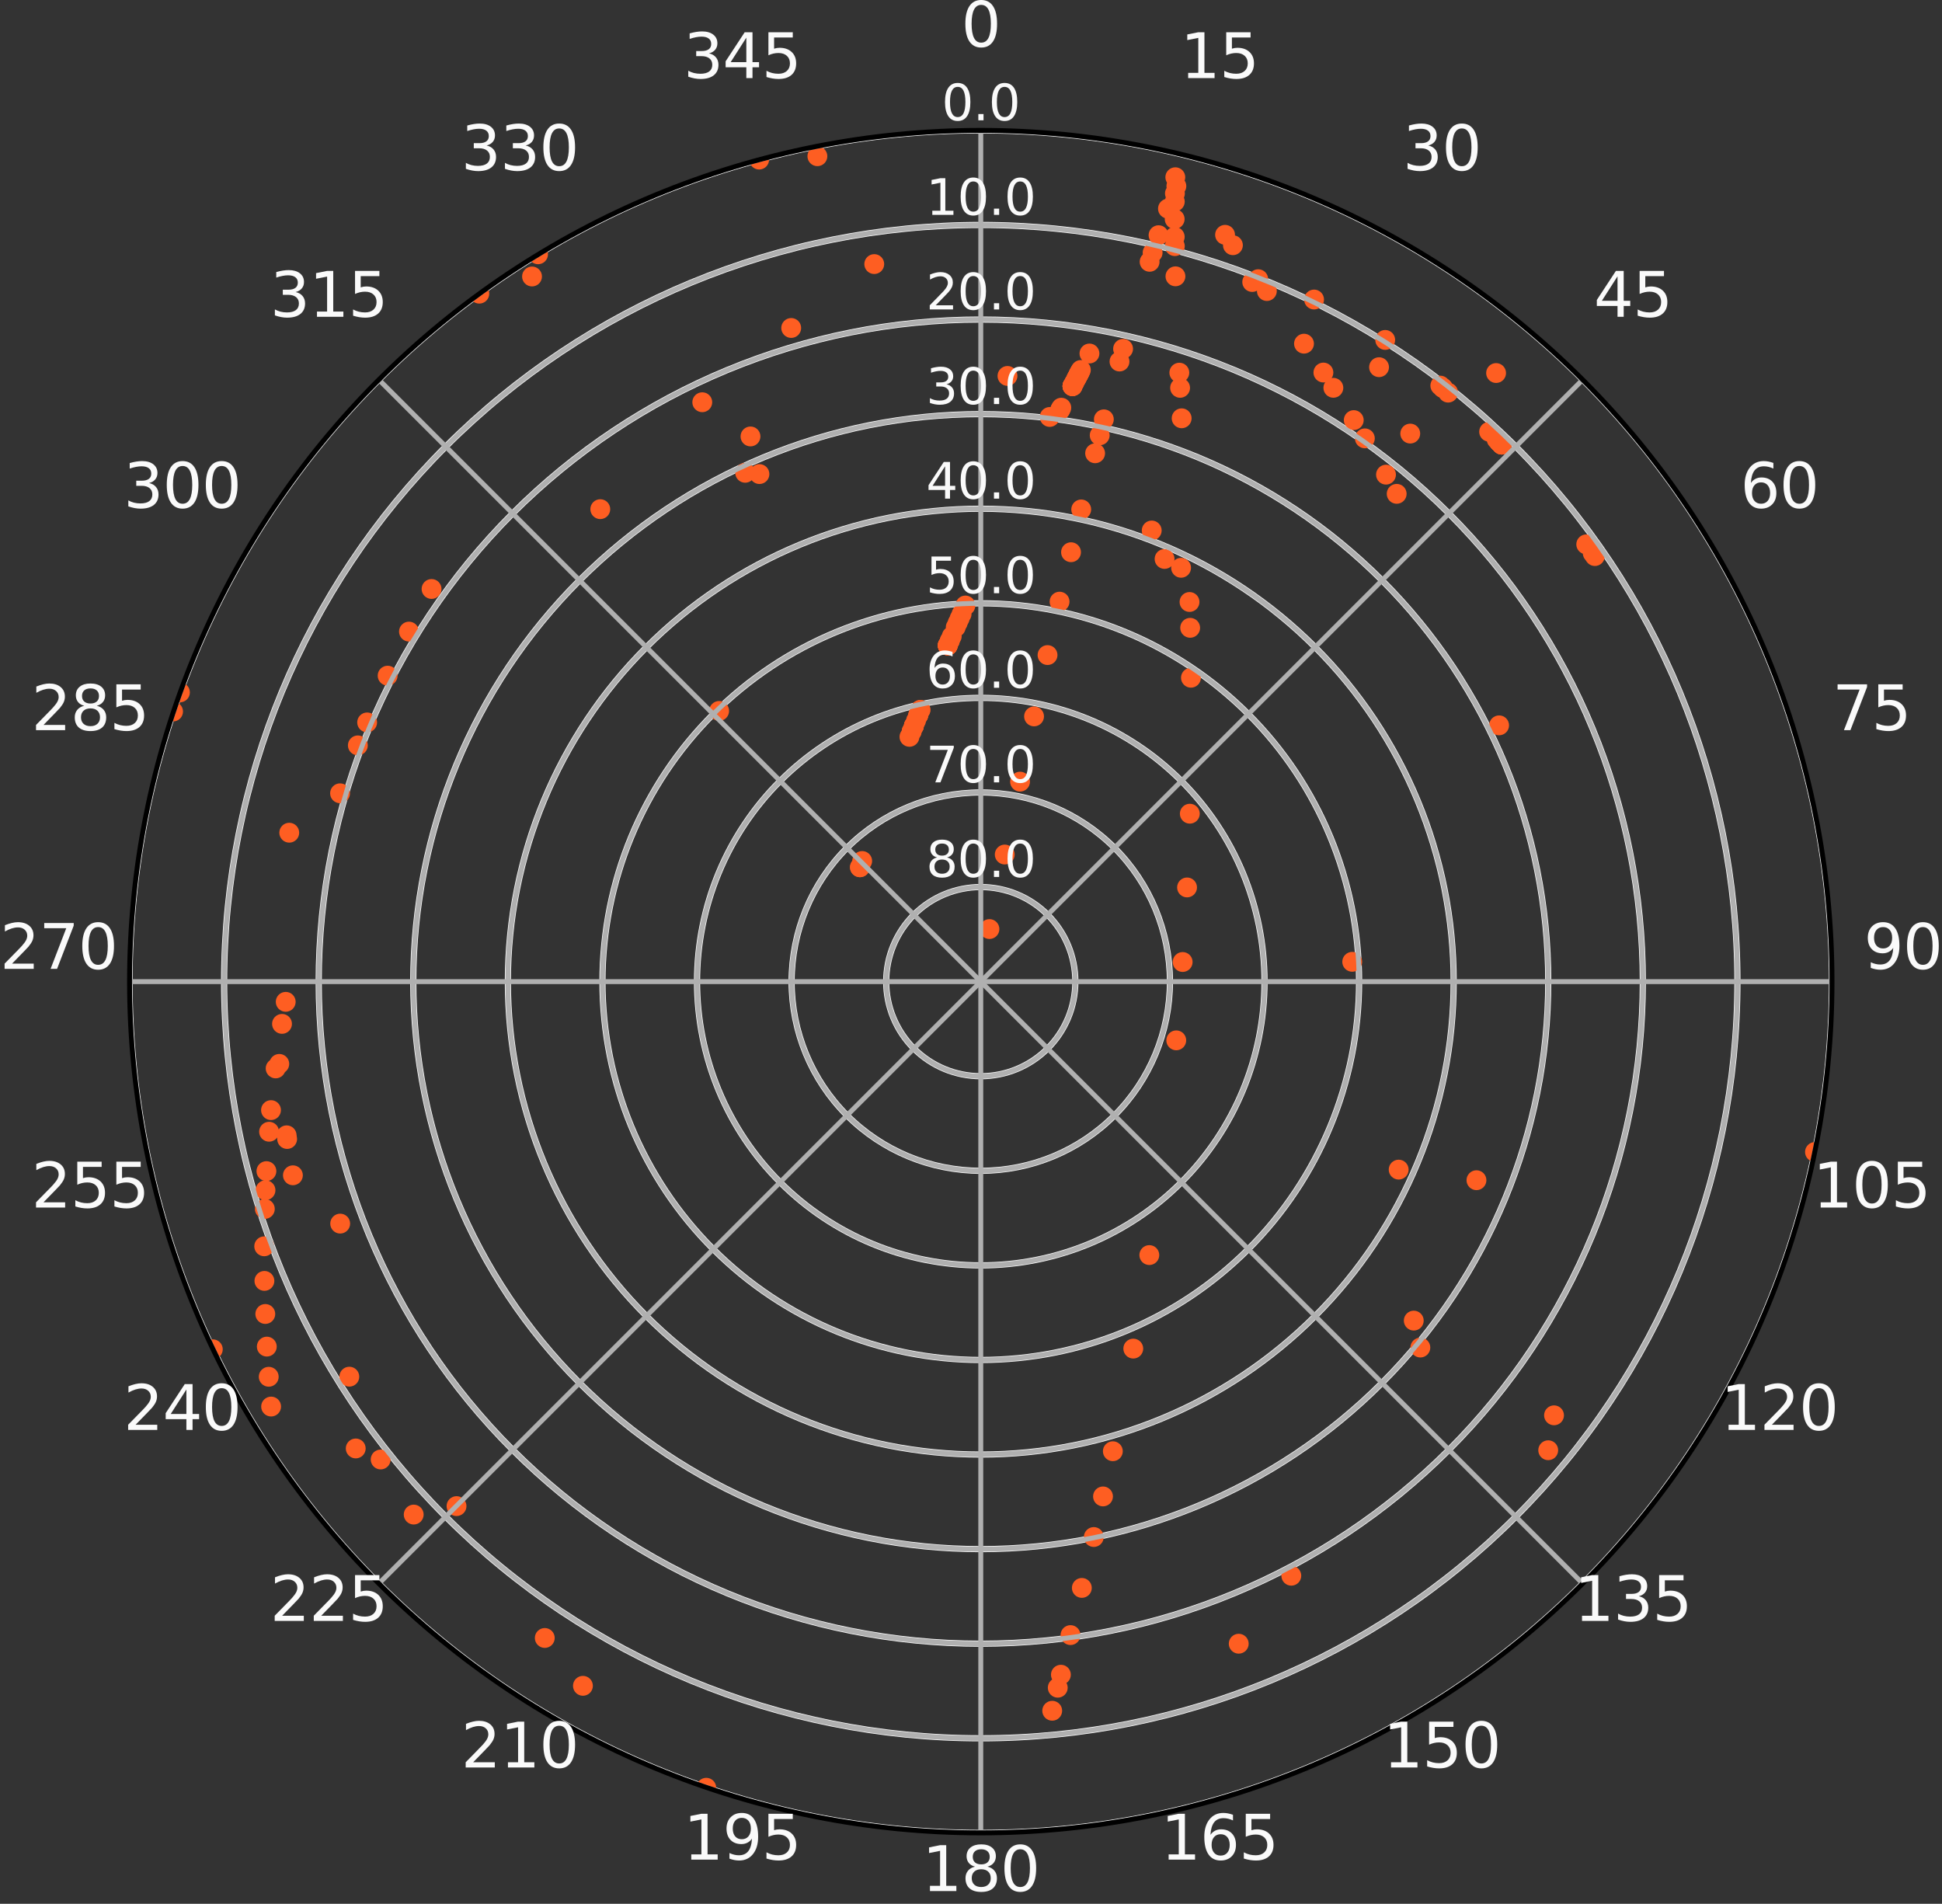 <?xml version="1.0" encoding="utf-8" standalone="no"?>
<!DOCTYPE svg PUBLIC "-//W3C//DTD SVG 1.1//EN"
  "http://www.w3.org/Graphics/SVG/1.1/DTD/svg11.dtd">
<svg xmlns:xlink="http://www.w3.org/1999/xlink" width="316.206pt" height="309.978pt" viewBox="0 0 316.206 309.978" xmlns="http://www.w3.org/2000/svg" version="1.1">
 <rect x="0" y="0" width="316.206" height="309.978" fill="#333333" stroke="none"/>
 <defs>
  <style type="text/css">*{stroke-linejoin: round; stroke-linecap: butt}</style>
 </defs>
 <g id="figure_1">
  <g id="patch_1">
   <path d="M -0 309.978 
L 316.206 309.978 
L 316.206 0 
L -0 0 
L -0 309.978 
z
" style="fill: none"/>
  </g>
  <g id="axes_1">
   <g id="patch_2">
    <path d="M 298.294 159.828 
C 298.294 141.627 294.709 123.604 287.743 106.788 
C 280.778 89.973 270.569 74.693 257.699 61.823 
C 244.829 48.953 229.549 38.744 212.734 31.778 
C 195.918 24.813 177.895 21.228 159.694 21.228 
C 141.493 21.228 123.469 24.813 106.654 31.778 
C 89.838 38.744 74.559 48.953 61.689 61.823 
C 48.819 74.693 38.609 89.973 31.644 106.788 
C 24.679 123.604 21.094 141.627 21.094 159.828 
C 21.094 178.029 24.679 196.053 31.644 212.868 
C 38.609 229.683 48.819 244.963 61.689 257.833 
C 74.559 270.703 89.838 280.913 106.654 287.878 
C 123.469 294.843 141.493 298.428 159.694 298.428 
C 177.895 298.428 195.918 294.843 212.734 287.878 
C 229.549 280.913 244.829 270.703 257.699 257.833 
C 270.569 244.963 280.778 229.683 287.743 212.868 
C 294.709 196.053 298.294 178.029 298.294 159.828 
M 159.694 159.828 
C 159.694 159.828 159.694 159.828 159.694 159.828 
C 159.694 159.828 159.694 159.828 159.694 159.828 
C 159.694 159.828 159.694 159.828 159.694 159.828 
C 159.694 159.828 159.694 159.828 159.694 159.828 
C 159.694 159.828 159.694 159.828 159.694 159.828 
C 159.694 159.828 159.694 159.828 159.694 159.828 
C 159.694 159.828 159.694 159.828 159.694 159.828 
C 159.694 159.828 159.694 159.828 159.694 159.828 
C 159.694 159.828 159.694 159.828 159.694 159.828 
C 159.694 159.828 159.694 159.828 159.694 159.828 
C 159.694 159.828 159.694 159.828 159.694 159.828 
C 159.694 159.828 159.694 159.828 159.694 159.828 
C 159.694 159.828 159.694 159.828 159.694 159.828 
C 159.694 159.828 159.694 159.828 159.694 159.828 
C 159.694 159.828 159.694 159.828 159.694 159.828 
C 159.694 159.828 159.694 159.828 159.694 159.828 
L 159.694 159.828 
z
" style="fill: none"/>
   </g>
   <g id="patch_3">
    <path d="M 159.694 175.228 
C 163.778 175.228 167.695 173.605 170.583 170.718 
C 173.471 167.83 175.094 163.912 175.094 159.828 
C 175.094 155.744 173.471 151.827 170.583 148.939 
C 167.695 146.051 163.778 144.428 159.694 144.428 
C 155.61 144.428 151.692 146.051 148.804 148.939 
C 145.916 151.827 144.294 155.744 144.294 159.828 
C 144.294 163.912 145.916 167.83 148.804 170.718 
C 151.692 173.605 155.61 175.228 159.694 175.228 
L 159.694 175.228 
z
" clip-path="url(#pd26532d5ff)" style="fill: none; stroke: #fafafa; stroke-linejoin: miter"/>
   </g>
   <g id="patch_4">
    <path d="M 159.694 190.628 
C 167.862 190.628 175.697 187.383 181.473 181.607 
C 187.248 175.831 190.494 167.996 190.494 159.828 
C 190.494 151.66 187.248 143.825 181.473 138.049 
C 175.697 132.273 167.862 129.028 159.694 129.028 
C 151.525 129.028 143.691 132.273 137.915 138.049 
C 132.139 143.825 128.894 151.66 128.894 159.828 
C 128.894 167.996 132.139 175.831 137.915 181.607 
C 143.691 187.383 151.525 190.628 159.694 190.628 
L 159.694 190.628 
z
" clip-path="url(#pd26532d5ff)" style="fill: none; stroke: #fafafa; stroke-linejoin: miter"/>
   </g>
   <g id="patch_5">
    <path d="M 159.694 206.028 
C 171.946 206.028 183.698 201.16 192.362 192.496 
C 201.026 183.833 205.894 172.081 205.894 159.828 
C 205.894 147.576 201.026 135.824 192.362 127.16 
C 183.698 118.496 171.946 113.628 159.694 113.628 
C 147.441 113.628 135.689 118.496 127.025 127.16 
C 118.362 135.824 113.494 147.576 113.494 159.828 
C 113.494 172.081 118.362 183.833 127.025 192.496 
C 135.689 201.16 147.441 206.028 159.694 206.028 
L 159.694 206.028 
z
" clip-path="url(#pd26532d5ff)" style="fill: none; stroke: #fafafa; stroke-linejoin: miter"/>
   </g>
   <g id="patch_6">
    <path d="M 159.694 221.428 
C 176.03 221.428 191.7 214.938 203.252 203.386 
C 214.803 191.834 221.294 176.165 221.294 159.828 
C 221.294 143.492 214.803 127.822 203.252 116.27 
C 191.7 104.719 176.03 98.228 159.694 98.228 
C 143.357 98.228 127.688 104.719 116.136 116.27 
C 104.584 127.822 98.094 143.492 98.094 159.828 
C 98.094 176.165 104.584 191.834 116.136 203.386 
C 127.688 214.938 143.357 221.428 159.694 221.428 
L 159.694 221.428 
z
" clip-path="url(#pd26532d5ff)" style="fill: none; stroke: #fafafa; stroke-linejoin: miter"/>
   </g>
   <g id="patch_7">
    <path d="M 159.694 236.828 
C 180.114 236.828 199.701 228.715 214.141 214.275 
C 228.581 199.836 236.694 180.249 236.694 159.828 
C 236.694 139.407 228.581 119.82 214.141 105.381 
C 199.701 90.941 180.114 82.828 159.694 82.828 
C 139.273 82.828 119.686 90.941 105.247 105.381 
C 90.807 119.82 82.694 139.407 82.694 159.828 
C 82.694 180.249 90.807 199.836 105.247 214.275 
C 119.686 228.715 139.273 236.828 159.694 236.828 
L 159.694 236.828 
z
" clip-path="url(#pd26532d5ff)" style="fill: none; stroke: #fafafa; stroke-linejoin: miter"/>
   </g>
   <g id="patch_8">
    <path d="M 159.694 252.228 
C 184.199 252.228 207.703 242.492 225.03 225.165 
C 242.358 207.837 252.094 184.333 252.094 159.828 
C 252.094 135.323 242.358 111.819 225.03 94.491 
C 207.703 77.164 184.199 67.428 159.694 67.428 
C 135.189 67.428 111.685 77.164 94.357 94.491 
C 77.03 111.819 67.294 135.323 67.294 159.828 
C 67.294 184.333 77.03 207.837 94.357 225.165 
C 111.685 242.492 135.189 252.228 159.694 252.228 
L 159.694 252.228 
z
" clip-path="url(#pd26532d5ff)" style="fill: none; stroke: #fafafa; stroke-linejoin: miter"/>
   </g>
   <g id="patch_9">
    <path d="M 159.694 267.628 
C 188.283 267.628 215.704 256.27 235.92 236.054 
C 256.135 215.839 267.494 188.417 267.494 159.828 
C 267.494 131.239 256.135 103.817 235.92 83.602 
C 215.704 63.387 188.283 52.028 159.694 52.028 
C 131.105 52.028 103.683 63.387 83.468 83.602 
C 63.252 103.817 51.894 131.239 51.894 159.828 
C 51.894 188.417 63.252 215.839 83.468 236.054 
C 103.683 256.27 131.105 267.628 159.694 267.628 
L 159.694 267.628 
z
" clip-path="url(#pd26532d5ff)" style="fill: none; stroke: #fafafa; stroke-linejoin: miter"/>
   </g>
   <g id="patch_10">
    <path d="M 159.694 283.028 
C 192.367 283.028 223.706 270.047 246.809 246.944 
C 269.913 223.84 282.894 192.501 282.894 159.828 
C 282.894 127.155 269.913 95.816 246.809 72.713 
C 223.706 49.609 192.367 36.628 159.694 36.628 
C 127.021 36.628 95.682 49.609 72.578 72.713 
C 49.475 95.816 36.494 127.155 36.494 159.828 
C 36.494 192.501 49.475 223.84 72.578 246.944 
C 95.682 270.047 127.021 283.028 159.694 283.028 
L 159.694 283.028 
z
" clip-path="url(#pd26532d5ff)" style="fill: none; stroke: #fafafa; stroke-linejoin: miter"/>
   </g>
   <g id="patch_11">
    <path d="M 159.694 298.428 
C 196.451 298.428 231.708 283.824 257.699 257.833 
C 283.69 231.842 298.294 196.585 298.294 159.828 
C 298.294 123.071 283.69 87.814 257.699 61.823 
C 231.708 35.832 196.451 21.228 159.694 21.228 
C 122.937 21.228 87.68 35.832 61.689 61.823 
C 35.698 87.814 21.094 123.071 21.094 159.828 
C 21.094 196.585 35.698 231.842 61.689 257.833 
C 87.68 283.824 122.937 298.428 159.694 298.428 
L 159.694 298.428 
z
" clip-path="url(#pd26532d5ff)" style="fill: none; stroke: #fafafa; stroke-linejoin: miter"/>
   </g>
   <g id="PathCollection_1">
    <defs>
     <path id="m326a83b314" d="M 0 1.118 
C 0.297 1.118 0.581 1 0.791 0.791 
C 1 0.581 1.118 0.297 1.118 0 
C 1.118 -0.297 1 -0.581 0.791 -0.791 
C 0.581 -1 0.297 -1.118 0 -1.118 
C -0.297 -1.118 -0.581 -1 -0.791 -0.791 
C -1 -0.581 -1.118 -0.297 -1.118 0 
C -1.118 0.297 -1 0.581 -0.791 0.791 
C -0.581 1 -0.297 1.118 0 1.118 
z
" style="stroke: #fe5e22"/>
    </defs>
    <g clip-path="url(#pd26532d5ff)">
     <use xlink:href="#m326a83b314" x="28.179" y="115.848" style="fill: #fe5e22; stroke: #fe5e22"/>
    </g>
   </g>
   <g id="PathCollection_2">
    <g clip-path="url(#pd26532d5ff)">
     <use xlink:href="#m326a83b314" x="133.091" y="25.436" style="fill: #fe5e22; stroke: #fe5e22"/>
    </g>
   </g>
   <g id="PathCollection_3">
    <g clip-path="url(#pd26532d5ff)">
     <use xlink:href="#m326a83b314" x="176.151" y="258.543" style="fill: #fe5e22; stroke: #fe5e22"/>
    </g>
   </g>
   <g id="PathCollection_4">
    <g clip-path="url(#pd26532d5ff)">
     <use xlink:href="#m326a83b314" x="174.304" y="266.224" style="fill: #fe5e22; stroke: #fe5e22"/>
    </g>
   </g>
   <g id="PathCollection_5">
    <g clip-path="url(#pd26532d5ff)">
     <use xlink:href="#m326a83b314" x="172.741" y="272.676" style="fill: #fe5e22; stroke: #fe5e22"/>
    </g>
   </g>
   <g id="PathCollection_6">
    <g clip-path="url(#pd26532d5ff)">
     <use xlink:href="#m326a83b314" x="187.138" y="204.351" style="fill: #fe5e22; stroke: #fe5e22"/>
    </g>
   </g>
   <g id="PathCollection_7">
    <g clip-path="url(#pd26532d5ff)">
     <use xlink:href="#m326a83b314" x="172.229" y="274.792" style="fill: #fe5e22; stroke: #fe5e22"/>
    </g>
   </g>
   <g id="PathCollection_8">
    <g clip-path="url(#pd26532d5ff)">
     <use xlink:href="#m326a83b314" x="171.327" y="278.545" style="fill: #fe5e22; stroke: #fe5e22"/>
    </g>
   </g>
   <g id="PathCollection_9">
    <g clip-path="url(#pd26532d5ff)">
     <use xlink:href="#m326a83b314" x="184.527" y="219.58" style="fill: #fe5e22; stroke: #fe5e22"/>
    </g>
   </g>
   <g id="PathCollection_10">
    <g clip-path="url(#pd26532d5ff)">
     <use xlink:href="#m326a83b314" x="181.2" y="236.289" style="fill: #fe5e22; stroke: #fe5e22"/>
    </g>
   </g>
   <g id="PathCollection_11">
    <g clip-path="url(#pd26532d5ff)">
     <use xlink:href="#m326a83b314" x="179.598" y="243.647" style="fill: #fe5e22; stroke: #fe5e22"/>
    </g>
   </g>
   <g id="PathCollection_12">
    <g clip-path="url(#pd26532d5ff)">
     <use xlink:href="#m326a83b314" x="178.097" y="250.257" style="fill: #fe5e22; stroke: #fe5e22"/>
    </g>
   </g>
   <g id="PathCollection_13">
    <g clip-path="url(#pd26532d5ff)">
     <use xlink:href="#m326a83b314" x="192.404" y="68.106" style="fill: #fe5e22; stroke: #fe5e22"/>
    </g>
   </g>
   <g id="PathCollection_14">
    <g clip-path="url(#pd26532d5ff)">
     <use xlink:href="#m326a83b314" x="193.684" y="98.014" style="fill: #fe5e22; stroke: #fe5e22"/>
    </g>
   </g>
   <g id="PathCollection_15">
    <g clip-path="url(#pd26532d5ff)">
     <use xlink:href="#m326a83b314" x="193.788" y="102.221" style="fill: #fe5e22; stroke: #fe5e22"/>
    </g>
   </g>
   <g id="PathCollection_16">
    <g clip-path="url(#pd26532d5ff)">
     <use xlink:href="#m326a83b314" x="193.917" y="110.348" style="fill: #fe5e22; stroke: #fe5e22"/>
    </g>
   </g>
   <g id="PathCollection_17">
    <g clip-path="url(#pd26532d5ff)">
     <use xlink:href="#m326a83b314" x="193.732" y="132.487" style="fill: #fe5e22; stroke: #fe5e22"/>
    </g>
   </g>
   <g id="PathCollection_18">
    <g clip-path="url(#pd26532d5ff)">
     <use xlink:href="#m326a83b314" x="193.282" y="144.492" style="fill: #fe5e22; stroke: #fe5e22"/>
    </g>
   </g>
   <g id="PathCollection_19">
    <g clip-path="url(#pd26532d5ff)">
     <use xlink:href="#m326a83b314" x="192.566" y="156.632" style="fill: #fe5e22; stroke: #fe5e22"/>
    </g>
   </g>
   <g id="PathCollection_20">
    <g clip-path="url(#pd26532d5ff)">
     <use xlink:href="#m326a83b314" x="191.525" y="169.389" style="fill: #fe5e22; stroke: #fe5e22"/>
    </g>
   </g>
   <g id="PathCollection_21">
    <g clip-path="url(#pd26532d5ff)">
     <use xlink:href="#m326a83b314" x="191.371" y="28.857" style="fill: #fe5e22; stroke: #fe5e22"/>
    </g>
   </g>
   <g id="PathCollection_22">
    <g clip-path="url(#pd26532d5ff)">
     <use xlink:href="#m326a83b314" x="191.267" y="35.667" style="fill: #fe5e22; stroke: #fe5e22"/>
    </g>
   </g>
   <g id="PathCollection_23">
    <g clip-path="url(#pd26532d5ff)">
     <use xlink:href="#m326a83b314" x="191.307" y="31.501" style="fill: #fe5e22; stroke: #fe5e22"/>
    </g>
   </g>
   <g id="PathCollection_24">
    <g clip-path="url(#pd26532d5ff)">
     <use xlink:href="#m326a83b314" x="191.277" y="38.565" style="fill: #fe5e22; stroke: #fe5e22"/>
    </g>
   </g>
   <g id="PathCollection_25">
    <g clip-path="url(#pd26532d5ff)">
     <use xlink:href="#m326a83b314" x="191.287" y="32.826" style="fill: #fe5e22; stroke: #fe5e22"/>
    </g>
   </g>
   <g id="PathCollection_26">
    <g clip-path="url(#pd26532d5ff)">
     <use xlink:href="#m326a83b314" x="191.293" y="40.074" style="fill: #fe5e22; stroke: #fe5e22"/>
    </g>
   </g>
   <g id="PathCollection_27">
    <g clip-path="url(#pd26532d5ff)">
     <use xlink:href="#m326a83b314" x="191.392" y="44.991" style="fill: #fe5e22; stroke: #fe5e22"/>
    </g>
   </g>
   <g id="PathCollection_28">
    <g clip-path="url(#pd26532d5ff)">
     <use xlink:href="#m326a83b314" x="192.026" y="60.677" style="fill: #fe5e22; stroke: #fe5e22"/>
    </g>
   </g>
   <g id="PathCollection_29">
    <g clip-path="url(#pd26532d5ff)">
     <use xlink:href="#m326a83b314" x="192.15" y="63.148" style="fill: #fe5e22; stroke: #fe5e22"/>
    </g>
   </g>
   <g id="PathCollection_30">
    <g clip-path="url(#pd26532d5ff)">
     <use xlink:href="#m326a83b314" x="140.02" y="141.207" style="fill: #fe5e22; stroke: #fe5e22"/>
    </g>
   </g>
   <g id="PathCollection_31">
    <g clip-path="url(#pd26532d5ff)">
     <use xlink:href="#m326a83b314" x="140.02" y="141.207" style="fill: #fe5e22; stroke: #fe5e22"/>
    </g>
   </g>
   <g id="PathCollection_32">
    <g clip-path="url(#pd26532d5ff)">
     <use xlink:href="#m326a83b314" x="140.385" y="140.188" style="fill: #fe5e22; stroke: #fe5e22"/>
    </g>
   </g>
   <g id="PathCollection_33">
    <g clip-path="url(#pd26532d5ff)">
     <use xlink:href="#m326a83b314" x="148.082" y="119.972" style="fill: #fe5e22; stroke: #fe5e22"/>
    </g>
   </g>
   <g id="PathCollection_34">
    <g clip-path="url(#pd26532d5ff)">
     <use xlink:href="#m326a83b314" x="148.442" y="119.079" style="fill: #fe5e22; stroke: #fe5e22"/>
    </g>
   </g>
   <g id="PathCollection_35">
    <g clip-path="url(#pd26532d5ff)">
     <use xlink:href="#m326a83b314" x="148.442" y="119.079" style="fill: #fe5e22; stroke: #fe5e22"/>
    </g>
   </g>
   <g id="PathCollection_36">
    <g clip-path="url(#pd26532d5ff)">
     <use xlink:href="#m326a83b314" x="148.801" y="118.195" style="fill: #fe5e22; stroke: #fe5e22"/>
    </g>
   </g>
   <g id="PathCollection_37">
    <g clip-path="url(#pd26532d5ff)">
     <use xlink:href="#m326a83b314" x="148.801" y="118.195" style="fill: #fe5e22; stroke: #fe5e22"/>
    </g>
   </g>
   <g id="PathCollection_38">
    <g clip-path="url(#pd26532d5ff)">
     <use xlink:href="#m326a83b314" x="148.801" y="118.195" style="fill: #fe5e22; stroke: #fe5e22"/>
    </g>
   </g>
   <g id="PathCollection_39">
    <g clip-path="url(#pd26532d5ff)">
     <use xlink:href="#m326a83b314" x="148.801" y="118.195" style="fill: #fe5e22; stroke: #fe5e22"/>
    </g>
   </g>
   <g id="PathCollection_40">
    <g clip-path="url(#pd26532d5ff)">
     <use xlink:href="#m326a83b314" x="149.158" y="117.318" style="fill: #fe5e22; stroke: #fe5e22"/>
    </g>
   </g>
   <g id="PathCollection_41">
    <g clip-path="url(#pd26532d5ff)">
     <use xlink:href="#m326a83b314" x="149.514" y="116.448" style="fill: #fe5e22; stroke: #fe5e22"/>
    </g>
   </g>
   <g id="PathCollection_42">
    <g clip-path="url(#pd26532d5ff)">
     <use xlink:href="#m326a83b314" x="149.514" y="116.448" style="fill: #fe5e22; stroke: #fe5e22"/>
    </g>
   </g>
   <g id="PathCollection_43">
    <g clip-path="url(#pd26532d5ff)">
     <use xlink:href="#m326a83b314" x="149.514" y="116.448" style="fill: #fe5e22; stroke: #fe5e22"/>
    </g>
   </g>
   <g id="PathCollection_44">
    <g clip-path="url(#pd26532d5ff)">
     <use xlink:href="#m326a83b314" x="149.868" y="115.586" style="fill: #fe5e22; stroke: #fe5e22"/>
    </g>
   </g>
   <g id="PathCollection_45">
    <g clip-path="url(#pd26532d5ff)">
     <use xlink:href="#m326a83b314" x="149.868" y="115.586" style="fill: #fe5e22; stroke: #fe5e22"/>
    </g>
   </g>
   <g id="PathCollection_46">
    <g clip-path="url(#pd26532d5ff)">
     <use xlink:href="#m326a83b314" x="154.317" y="105.085" style="fill: #fe5e22; stroke: #fe5e22"/>
    </g>
   </g>
   <g id="PathCollection_47">
    <g clip-path="url(#pd26532d5ff)">
     <use xlink:href="#m326a83b314" x="154.317" y="105.085" style="fill: #fe5e22; stroke: #fe5e22"/>
    </g>
   </g>
   <g id="PathCollection_48">
    <g clip-path="url(#pd26532d5ff)">
     <use xlink:href="#m326a83b314" x="154.317" y="105.085" style="fill: #fe5e22; stroke: #fe5e22"/>
    </g>
   </g>
   <g id="PathCollection_49">
    <g clip-path="url(#pd26532d5ff)">
     <use xlink:href="#m326a83b314" x="154.317" y="105.085" style="fill: #fe5e22; stroke: #fe5e22"/>
    </g>
   </g>
   <g id="PathCollection_50">
    <g clip-path="url(#pd26532d5ff)">
     <use xlink:href="#m326a83b314" x="154.317" y="105.085" style="fill: #fe5e22; stroke: #fe5e22"/>
    </g>
   </g>
   <g id="PathCollection_51">
    <g clip-path="url(#pd26532d5ff)">
     <use xlink:href="#m326a83b314" x="154.646" y="104.333" style="fill: #fe5e22; stroke: #fe5e22"/>
    </g>
   </g>
   <g id="PathCollection_52">
    <g clip-path="url(#pd26532d5ff)">
     <use xlink:href="#m326a83b314" x="154.646" y="104.333" style="fill: #fe5e22; stroke: #fe5e22"/>
    </g>
   </g>
   <g id="PathCollection_53">
    <g clip-path="url(#pd26532d5ff)">
     <use xlink:href="#m326a83b314" x="154.972" y="103.588" style="fill: #fe5e22; stroke: #fe5e22"/>
    </g>
   </g>
   <g id="PathCollection_54">
    <g clip-path="url(#pd26532d5ff)">
     <use xlink:href="#m326a83b314" x="155.618" y="102.121" style="fill: #fe5e22; stroke: #fe5e22"/>
    </g>
   </g>
   <g id="PathCollection_55">
    <g clip-path="url(#pd26532d5ff)">
     <use xlink:href="#m326a83b314" x="155.938" y="101.399" style="fill: #fe5e22; stroke: #fe5e22"/>
    </g>
   </g>
   <g id="PathCollection_56">
    <g clip-path="url(#pd26532d5ff)">
     <use xlink:href="#m326a83b314" x="156.255" y="100.685" style="fill: #fe5e22; stroke: #fe5e22"/>
    </g>
   </g>
   <g id="PathCollection_57">
    <g clip-path="url(#pd26532d5ff)">
     <use xlink:href="#m326a83b314" x="156.57" y="99.978" style="fill: #fe5e22; stroke: #fe5e22"/>
    </g>
   </g>
   <g id="PathCollection_58">
    <g clip-path="url(#pd26532d5ff)">
     <use xlink:href="#m326a83b314" x="157.194" y="98.588" style="fill: #fe5e22; stroke: #fe5e22"/>
    </g>
   </g>
   <g id="PathCollection_59">
    <g clip-path="url(#pd26532d5ff)">
     <use xlink:href="#m326a83b314" x="172.633" y="66.721" style="fill: #fe5e22; stroke: #fe5e22"/>
    </g>
   </g>
   <g id="PathCollection_60">
    <g clip-path="url(#pd26532d5ff)">
     <use xlink:href="#m326a83b314" x="172.633" y="66.721" style="fill: #fe5e22; stroke: #fe5e22"/>
    </g>
   </g>
   <g id="PathCollection_61">
    <g clip-path="url(#pd26532d5ff)">
     <use xlink:href="#m326a83b314" x="172.807" y="66.382" style="fill: #fe5e22; stroke: #fe5e22"/>
    </g>
   </g>
   <g id="PathCollection_62">
    <g clip-path="url(#pd26532d5ff)">
     <use xlink:href="#m326a83b314" x="174.626" y="62.864" style="fill: #fe5e22; stroke: #fe5e22"/>
    </g>
   </g>
   <g id="PathCollection_63">
    <g clip-path="url(#pd26532d5ff)">
     <use xlink:href="#m326a83b314" x="174.626" y="62.864" style="fill: #fe5e22; stroke: #fe5e22"/>
    </g>
   </g>
   <g id="PathCollection_64">
    <g clip-path="url(#pd26532d5ff)">
     <use xlink:href="#m326a83b314" x="174.626" y="62.864" style="fill: #fe5e22; stroke: #fe5e22"/>
    </g>
   </g>
   <g id="PathCollection_65">
    <g clip-path="url(#pd26532d5ff)">
     <use xlink:href="#m326a83b314" x="174.626" y="62.864" style="fill: #fe5e22; stroke: #fe5e22"/>
    </g>
   </g>
   <g id="PathCollection_66">
    <g clip-path="url(#pd26532d5ff)">
     <use xlink:href="#m326a83b314" x="174.626" y="62.864" style="fill: #fe5e22; stroke: #fe5e22"/>
    </g>
   </g>
   <g id="PathCollection_67">
    <g clip-path="url(#pd26532d5ff)">
     <use xlink:href="#m326a83b314" x="174.783" y="62.562" style="fill: #fe5e22; stroke: #fe5e22"/>
    </g>
   </g>
   <g id="PathCollection_68">
    <g clip-path="url(#pd26532d5ff)">
     <use xlink:href="#m326a83b314" x="174.939" y="62.262" style="fill: #fe5e22; stroke: #fe5e22"/>
    </g>
   </g>
   <g id="PathCollection_69">
    <g clip-path="url(#pd26532d5ff)">
     <use xlink:href="#m326a83b314" x="174.939" y="62.262" style="fill: #fe5e22; stroke: #fe5e22"/>
    </g>
   </g>
   <g id="PathCollection_70">
    <g clip-path="url(#pd26532d5ff)">
     <use xlink:href="#m326a83b314" x="175.246" y="61.671" style="fill: #fe5e22; stroke: #fe5e22"/>
    </g>
   </g>
   <g id="PathCollection_71">
    <g clip-path="url(#pd26532d5ff)">
     <use xlink:href="#m326a83b314" x="175.246" y="61.671" style="fill: #fe5e22; stroke: #fe5e22"/>
    </g>
   </g>
   <g id="PathCollection_72">
    <g clip-path="url(#pd26532d5ff)">
     <use xlink:href="#m326a83b314" x="175.398" y="61.38" style="fill: #fe5e22; stroke: #fe5e22"/>
    </g>
   </g>
   <g id="PathCollection_73">
    <g clip-path="url(#pd26532d5ff)">
     <use xlink:href="#m326a83b314" x="175.548" y="61.091" style="fill: #fe5e22; stroke: #fe5e22"/>
    </g>
   </g>
   <g id="PathCollection_74">
    <g clip-path="url(#pd26532d5ff)">
     <use xlink:href="#m326a83b314" x="175.548" y="61.091" style="fill: #fe5e22; stroke: #fe5e22"/>
    </g>
   </g>
   <g id="PathCollection_75">
    <g clip-path="url(#pd26532d5ff)">
     <use xlink:href="#m326a83b314" x="175.697" y="60.805" style="fill: #fe5e22; stroke: #fe5e22"/>
    </g>
   </g>
   <g id="PathCollection_76">
    <g clip-path="url(#pd26532d5ff)">
     <use xlink:href="#m326a83b314" x="175.697" y="60.805" style="fill: #fe5e22; stroke: #fe5e22"/>
    </g>
   </g>
   <g id="PathCollection_77">
    <g clip-path="url(#pd26532d5ff)">
     <use xlink:href="#m326a83b314" x="175.697" y="60.805" style="fill: #fe5e22; stroke: #fe5e22"/>
    </g>
   </g>
   <g id="PathCollection_78">
    <g clip-path="url(#pd26532d5ff)">
     <use xlink:href="#m326a83b314" x="175.845" y="60.521" style="fill: #fe5e22; stroke: #fe5e22"/>
    </g>
   </g>
   <g id="PathCollection_79">
    <g clip-path="url(#pd26532d5ff)">
     <use xlink:href="#m326a83b314" x="175.991" y="60.24" style="fill: #fe5e22; stroke: #fe5e22"/>
    </g>
   </g>
   <g id="PathCollection_80">
    <g clip-path="url(#pd26532d5ff)">
     <use xlink:href="#m326a83b314" x="177.391" y="57.557" style="fill: #fe5e22; stroke: #fe5e22"/>
    </g>
   </g>
   <g id="PathCollection_81">
    <g clip-path="url(#pd26532d5ff)">
     <use xlink:href="#m326a83b314" x="231.27" y="219.406" style="fill: #fe5e22; stroke: #fe5e22"/>
    </g>
   </g>
   <g id="PathCollection_82">
    <g clip-path="url(#pd26532d5ff)">
     <use xlink:href="#m326a83b314" x="240.404" y="192.161" style="fill: #fe5e22; stroke: #fe5e22"/>
    </g>
   </g>
   <g id="PathCollection_83">
    <g clip-path="url(#pd26532d5ff)">
     <use xlink:href="#m326a83b314" x="229.624" y="70.596" style="fill: #fe5e22; stroke: #fe5e22"/>
    </g>
   </g>
   <g id="PathCollection_84">
    <g clip-path="url(#pd26532d5ff)">
     <use xlink:href="#m326a83b314" x="224.544" y="59.785" style="fill: #fe5e22; stroke: #fe5e22"/>
    </g>
   </g>
   <g id="PathCollection_85">
    <g clip-path="url(#pd26532d5ff)">
     <use xlink:href="#m326a83b314" x="201.696" y="267.629" style="fill: #fe5e22; stroke: #fe5e22"/>
    </g>
   </g>
   <g id="PathCollection_86">
    <g clip-path="url(#pd26532d5ff)">
     <use xlink:href="#m326a83b314" x="210.258" y="256.559" style="fill: #fe5e22; stroke: #fe5e22"/>
    </g>
   </g>
   <g id="PathCollection_87">
    <g clip-path="url(#pd26532d5ff)">
     <use xlink:href="#m326a83b314" x="61.982" y="237.631" style="fill: #fe5e22; stroke: #fe5e22"/>
    </g>
   </g>
   <g id="PathCollection_88">
    <g clip-path="url(#pd26532d5ff)">
     <use xlink:href="#m326a83b314" x="86.627" y="45.018" style="fill: #fe5e22; stroke: #fe5e22"/>
    </g>
   </g>
   <g id="PathCollection_89">
    <g clip-path="url(#pd26532d5ff)">
     <use xlink:href="#m326a83b314" x="57.922" y="235.837" style="fill: #fe5e22; stroke: #fe5e22"/>
    </g>
   </g>
   <g id="PathCollection_90">
    <g clip-path="url(#pd26532d5ff)">
     <use xlink:href="#m326a83b314" x="55.391" y="199.227" style="fill: #fe5e22; stroke: #fe5e22"/>
    </g>
   </g>
   <g id="PathCollection_91">
    <g clip-path="url(#pd26532d5ff)">
     <use xlink:href="#m326a83b314" x="97.742" y="82.901" style="fill: #fe5e22; stroke: #fe5e22"/>
    </g>
   </g>
   <g id="PathCollection_92">
    <g clip-path="url(#pd26532d5ff)">
     <use xlink:href="#m326a83b314" x="114.348" y="65.492" style="fill: #fe5e22; stroke: #fe5e22"/>
    </g>
   </g>
   <g id="PathCollection_93">
    <g clip-path="url(#pd26532d5ff)">
     <use xlink:href="#m326a83b314" x="128.828" y="53.401" style="fill: #fe5e22; stroke: #fe5e22"/>
    </g>
   </g>
   <g id="PathCollection_94">
    <g clip-path="url(#pd26532d5ff)">
     <use xlink:href="#m326a83b314" x="243.601" y="60.737" style="fill: #fe5e22; stroke: #fe5e22"/>
    </g>
   </g>
   <g id="PathCollection_95">
    <g clip-path="url(#pd26532d5ff)">
     <use xlink:href="#m326a83b314" x="213.964" y="48.768" style="fill: #fe5e22; stroke: #fe5e22"/>
    </g>
   </g>
   <g id="PathCollection_96">
    <g clip-path="url(#pd26532d5ff)">
     <use xlink:href="#m326a83b314" x="203.893" y="45.915" style="fill: #fe5e22; stroke: #fe5e22"/>
    </g>
   </g>
   <g id="PathCollection_97">
    <g clip-path="url(#pd26532d5ff)">
     <use xlink:href="#m326a83b314" x="114.999" y="291.083" style="fill: #fe5e22; stroke: #fe5e22"/>
    </g>
   </g>
   <g id="PathCollection_98">
    <g clip-path="url(#pd26532d5ff)">
     <use xlink:href="#m326a83b314" x="34.652" y="219.691" style="fill: #fe5e22; stroke: #fe5e22"/>
    </g>
   </g>
   <g id="PathCollection_99">
    <g clip-path="url(#pd26532d5ff)">
     <use xlink:href="#m326a83b314" x="29.298" y="112.734" style="fill: #fe5e22; stroke: #fe5e22"/>
    </g>
   </g>
   <g id="PathCollection_100">
    <g clip-path="url(#pd26532d5ff)">
     <use xlink:href="#m326a83b314" x="192.309" y="92.448" style="fill: #fe5e22; stroke: #fe5e22"/>
    </g>
   </g>
   <g id="PathCollection_101">
    <g clip-path="url(#pd26532d5ff)">
     <use xlink:href="#m326a83b314" x="170.92" y="67.888" style="fill: #fe5e22; stroke: #fe5e22"/>
    </g>
   </g>
   <g id="PathCollection_102">
    <g clip-path="url(#pd26532d5ff)">
     <use xlink:href="#m326a83b314" x="187.528" y="86.375" style="fill: #fe5e22; stroke: #fe5e22"/>
    </g>
   </g>
   <g id="PathCollection_103">
    <g clip-path="url(#pd26532d5ff)">
     <use xlink:href="#m326a83b314" x="164.042" y="61.209" style="fill: #fe5e22; stroke: #fe5e22"/>
    </g>
   </g>
   <g id="PathCollection_104">
    <g clip-path="url(#pd26532d5ff)">
     <use xlink:href="#m326a83b314" x="142.35" y="42.997" style="fill: #fe5e22; stroke: #fe5e22"/>
    </g>
   </g>
   <g id="PathCollection_105">
    <g clip-path="url(#pd26532d5ff)">
     <use xlink:href="#m326a83b314" x="87.609" y="41.402" style="fill: #fe5e22; stroke: #fe5e22"/>
    </g>
   </g>
   <g id="PathCollection_106">
    <g clip-path="url(#pd26532d5ff)">
     <use xlink:href="#m326a83b314" x="259.336" y="90.059" style="fill: #fe5e22; stroke: #fe5e22"/>
    </g>
   </g>
   <g id="PathCollection_107">
    <g clip-path="url(#pd26532d5ff)">
     <use xlink:href="#m326a83b314" x="225.546" y="55.346" style="fill: #fe5e22; stroke: #fe5e22"/>
    </g>
   </g>
   <g id="PathCollection_108">
    <g clip-path="url(#pd26532d5ff)">
     <use xlink:href="#m326a83b314" x="259.684" y="90.538" style="fill: #fe5e22; stroke: #fe5e22"/>
    </g>
   </g>
   <g id="PathCollection_109">
    <g clip-path="url(#pd26532d5ff)">
     <use xlink:href="#m326a83b314" x="234.52" y="62.788" style="fill: #fe5e22; stroke: #fe5e22"/>
    </g>
   </g>
   <g id="PathCollection_110">
    <g clip-path="url(#pd26532d5ff)">
     <use xlink:href="#m326a83b314" x="234.944" y="63.166" style="fill: #fe5e22; stroke: #fe5e22"/>
    </g>
   </g>
   <g id="PathCollection_111">
    <g clip-path="url(#pd26532d5ff)">
     <use xlink:href="#m326a83b314" x="234.944" y="63.166" style="fill: #fe5e22; stroke: #fe5e22"/>
    </g>
   </g>
   <g id="PathCollection_112">
    <g clip-path="url(#pd26532d5ff)">
     <use xlink:href="#m326a83b314" x="235.79" y="63.927" style="fill: #fe5e22; stroke: #fe5e22"/>
    </g>
   </g>
   <g id="PathCollection_113">
    <g clip-path="url(#pd26532d5ff)">
     <use xlink:href="#m326a83b314" x="242.468" y="70.3" style="fill: #fe5e22; stroke: #fe5e22"/>
    </g>
   </g>
   <g id="PathCollection_114">
    <g clip-path="url(#pd26532d5ff)">
     <use xlink:href="#m326a83b314" x="243.697" y="71.55" style="fill: #fe5e22; stroke: #fe5e22"/>
    </g>
   </g>
   <g id="PathCollection_115">
    <g clip-path="url(#pd26532d5ff)">
     <use xlink:href="#m326a83b314" x="244.104" y="71.97" style="fill: #fe5e22; stroke: #fe5e22"/>
    </g>
   </g>
   <g id="PathCollection_116">
    <g clip-path="url(#pd26532d5ff)">
     <use xlink:href="#m326a83b314" x="244.104" y="71.97" style="fill: #fe5e22; stroke: #fe5e22"/>
    </g>
   </g>
   <g id="PathCollection_117">
    <g clip-path="url(#pd26532d5ff)">
     <use xlink:href="#m326a83b314" x="244.104" y="71.97" style="fill: #fe5e22; stroke: #fe5e22"/>
    </g>
   </g>
   <g id="PathCollection_118">
    <g clip-path="url(#pd26532d5ff)">
     <use xlink:href="#m326a83b314" x="244.104" y="71.97" style="fill: #fe5e22; stroke: #fe5e22"/>
    </g>
   </g>
   <g id="PathCollection_119">
    <g clip-path="url(#pd26532d5ff)">
     <use xlink:href="#m326a83b314" x="244.511" y="72.392" style="fill: #fe5e22; stroke: #fe5e22"/>
    </g>
   </g>
   <g id="PathCollection_120">
    <g clip-path="url(#pd26532d5ff)">
     <use xlink:href="#m326a83b314" x="244.511" y="72.392" style="fill: #fe5e22; stroke: #fe5e22"/>
    </g>
   </g>
   <g id="PathCollection_121">
    <g clip-path="url(#pd26532d5ff)">
     <use xlink:href="#m326a83b314" x="244.511" y="72.392" style="fill: #fe5e22; stroke: #fe5e22"/>
    </g>
   </g>
   <g id="PathCollection_122">
    <g clip-path="url(#pd26532d5ff)">
     <use xlink:href="#m326a83b314" x="258.28" y="88.631" style="fill: #fe5e22; stroke: #fe5e22"/>
    </g>
   </g>
   <g id="PathCollection_123">
    <g clip-path="url(#pd26532d5ff)">
     <use xlink:href="#m326a83b314" x="117.096" y="115.754" style="fill: #fe5e22; stroke: #fe5e22"/>
    </g>
   </g>
   <g id="PathCollection_124">
    <g clip-path="url(#pd26532d5ff)">
     <use xlink:href="#m326a83b314" x="121.334" y="76.979" style="fill: #fe5e22; stroke: #fe5e22"/>
    </g>
   </g>
   <g id="PathCollection_125">
    <g clip-path="url(#pd26532d5ff)">
     <use xlink:href="#m326a83b314" x="122.198" y="71.062" style="fill: #fe5e22; stroke: #fe5e22"/>
    </g>
   </g>
   <g id="PathCollection_126">
    <g clip-path="url(#pd26532d5ff)">
     <use xlink:href="#m326a83b314" x="123.61" y="25.982" style="fill: #fe5e22; stroke: #fe5e22"/>
    </g>
   </g>
   <g id="PathCollection_127">
    <g clip-path="url(#pd26532d5ff)">
     <use xlink:href="#m326a83b314" x="44.145" y="229.015" style="fill: #fe5e22; stroke: #fe5e22"/>
    </g>
   </g>
   <g id="PathCollection_128">
    <g clip-path="url(#pd26532d5ff)">
     <use xlink:href="#m326a83b314" x="43.756" y="224.166" style="fill: #fe5e22; stroke: #fe5e22"/>
    </g>
   </g>
   <g id="PathCollection_129">
    <g clip-path="url(#pd26532d5ff)">
     <use xlink:href="#m326a83b314" x="43.442" y="219.254" style="fill: #fe5e22; stroke: #fe5e22"/>
    </g>
   </g>
   <g id="PathCollection_130">
    <g clip-path="url(#pd26532d5ff)">
     <use xlink:href="#m326a83b314" x="43.197" y="213.941" style="fill: #fe5e22; stroke: #fe5e22"/>
    </g>
   </g>
   <g id="PathCollection_131">
    <g clip-path="url(#pd26532d5ff)">
     <use xlink:href="#m326a83b314" x="43.053" y="208.556" style="fill: #fe5e22; stroke: #fe5e22"/>
    </g>
   </g>
   <g id="PathCollection_132">
    <g clip-path="url(#pd26532d5ff)">
     <use xlink:href="#m326a83b314" x="43.02" y="202.924" style="fill: #fe5e22; stroke: #fe5e22"/>
    </g>
   </g>
   <g id="PathCollection_133">
    <g clip-path="url(#pd26532d5ff)">
     <use xlink:href="#m326a83b314" x="43.123" y="196.836" style="fill: #fe5e22; stroke: #fe5e22"/>
    </g>
   </g>
   <g id="PathCollection_134">
    <g clip-path="url(#pd26532d5ff)">
     <use xlink:href="#m326a83b314" x="43.23" y="193.791" style="fill: #fe5e22; stroke: #fe5e22"/>
    </g>
   </g>
   <g id="PathCollection_135">
    <g clip-path="url(#pd26532d5ff)">
     <use xlink:href="#m326a83b314" x="43.379" y="190.681" style="fill: #fe5e22; stroke: #fe5e22"/>
    </g>
   </g>
   <g id="PathCollection_136">
    <g clip-path="url(#pd26532d5ff)">
     <use xlink:href="#m326a83b314" x="43.813" y="184.27" style="fill: #fe5e22; stroke: #fe5e22"/>
    </g>
   </g>
   <g id="PathCollection_137">
    <g clip-path="url(#pd26532d5ff)">
     <use xlink:href="#m326a83b314" x="44.126" y="180.748" style="fill: #fe5e22; stroke: #fe5e22"/>
    </g>
   </g>
   <g id="PathCollection_138">
    <g clip-path="url(#pd26532d5ff)">
     <use xlink:href="#m326a83b314" x="44.882" y="173.959" style="fill: #fe5e22; stroke: #fe5e22"/>
    </g>
   </g>
   <g id="PathCollection_139">
    <g clip-path="url(#pd26532d5ff)">
     <use xlink:href="#m326a83b314" x="45.919" y="166.707" style="fill: #fe5e22; stroke: #fe5e22"/>
    </g>
   </g>
   <g id="PathCollection_140">
    <g clip-path="url(#pd26532d5ff)">
     <use xlink:href="#m326a83b314" x="46.522" y="163.119" style="fill: #fe5e22; stroke: #fe5e22"/>
    </g>
   </g>
   <g id="PathCollection_141">
    <g clip-path="url(#pd26532d5ff)">
     <use xlink:href="#m326a83b314" x="55.37" y="129.164" style="fill: #fe5e22; stroke: #fe5e22"/>
    </g>
   </g>
   <g id="PathCollection_142">
    <g clip-path="url(#pd26532d5ff)">
     <use xlink:href="#m326a83b314" x="58.267" y="121.362" style="fill: #fe5e22; stroke: #fe5e22"/>
    </g>
   </g>
   <g id="PathCollection_143">
    <g clip-path="url(#pd26532d5ff)">
     <use xlink:href="#m326a83b314" x="59.779" y="117.623" style="fill: #fe5e22; stroke: #fe5e22"/>
    </g>
   </g>
   <g id="PathCollection_144">
    <g clip-path="url(#pd26532d5ff)">
     <use xlink:href="#m326a83b314" x="63.116" y="110.011" style="fill: #fe5e22; stroke: #fe5e22"/>
    </g>
   </g>
   <g id="PathCollection_145">
    <g clip-path="url(#pd26532d5ff)">
     <use xlink:href="#m326a83b314" x="66.591" y="102.836" style="fill: #fe5e22; stroke: #fe5e22"/>
    </g>
   </g>
   <g id="PathCollection_146">
    <g clip-path="url(#pd26532d5ff)">
     <use xlink:href="#m326a83b314" x="70.269" y="95.897" style="fill: #fe5e22; stroke: #fe5e22"/>
    </g>
   </g>
   <g id="PathCollection_147">
    <g clip-path="url(#pd26532d5ff)">
     <use xlink:href="#m326a83b314" x="189.621" y="91.007" style="fill: #fe5e22; stroke: #fe5e22"/>
    </g>
   </g>
   <g id="PathCollection_148">
    <g clip-path="url(#pd26532d5ff)">
     <use xlink:href="#m326a83b314" x="220.175" y="156.602" style="fill: #fe5e22; stroke: #fe5e22"/>
    </g>
   </g>
   <g id="PathCollection_149">
    <g clip-path="url(#pd26532d5ff)">
     <use xlink:href="#m326a83b314" x="227.738" y="190.437" style="fill: #fe5e22; stroke: #fe5e22"/>
    </g>
   </g>
   <g id="PathCollection_150">
    <g clip-path="url(#pd26532d5ff)">
     <use xlink:href="#m326a83b314" x="230.196" y="215.022" style="fill: #fe5e22; stroke: #fe5e22"/>
    </g>
   </g>
   <g id="PathCollection_151">
    <g clip-path="url(#pd26532d5ff)">
     <use xlink:href="#m326a83b314" x="295.525" y="187.566" style="fill: #fe5e22; stroke: #fe5e22"/>
    </g>
   </g>
   <g id="PathCollection_152">
    <g clip-path="url(#pd26532d5ff)">
     <use xlink:href="#m326a83b314" x="88.704" y="266.693" style="fill: #fe5e22; stroke: #fe5e22"/>
    </g>
   </g>
   <g id="PathCollection_153">
    <g clip-path="url(#pd26532d5ff)">
     <use xlink:href="#m326a83b314" x="94.916" y="274.485" style="fill: #fe5e22; stroke: #fe5e22"/>
    </g>
   </g>
   <g id="PathCollection_154">
    <g clip-path="url(#pd26532d5ff)">
     <use xlink:href="#m326a83b314" x="74.335" y="245.224" style="fill: #fe5e22; stroke: #fe5e22"/>
    </g>
   </g>
   <g id="PathCollection_155">
    <g clip-path="url(#pd26532d5ff)">
     <use xlink:href="#m326a83b314" x="46.67" y="184.852" style="fill: #fe5e22; stroke: #fe5e22"/>
    </g>
   </g>
   <g id="PathCollection_156">
    <g clip-path="url(#pd26532d5ff)">
     <use xlink:href="#m326a83b314" x="46.753" y="185.451" style="fill: #fe5e22; stroke: #fe5e22"/>
    </g>
   </g>
   <g id="PathCollection_157">
    <g clip-path="url(#pd26532d5ff)">
     <use xlink:href="#m326a83b314" x="56.878" y="224.15" style="fill: #fe5e22; stroke: #fe5e22"/>
    </g>
   </g>
   <g id="PathCollection_158">
    <g clip-path="url(#pd26532d5ff)">
     <use xlink:href="#m326a83b314" x="47.098" y="135.581" style="fill: #fe5e22; stroke: #fe5e22"/>
    </g>
   </g>
   <g id="PathCollection_159">
    <g clip-path="url(#pd26532d5ff)">
     <use xlink:href="#m326a83b314" x="45.475" y="173.224" style="fill: #fe5e22; stroke: #fe5e22"/>
    </g>
   </g>
   <g id="PathCollection_160">
    <g clip-path="url(#pd26532d5ff)">
     <use xlink:href="#m326a83b314" x="47.693" y="191.361" style="fill: #fe5e22; stroke: #fe5e22"/>
    </g>
   </g>
   <g id="PathCollection_161">
    <g clip-path="url(#pd26532d5ff)">
     <use xlink:href="#m326a83b314" x="67.361" y="246.602" style="fill: #fe5e22; stroke: #fe5e22"/>
    </g>
   </g>
   <g id="PathCollection_162">
    <g clip-path="url(#pd26532d5ff)">
     <use xlink:href="#m326a83b314" x="78.043" y="47.813" style="fill: #fe5e22; stroke: #fe5e22"/>
    </g>
   </g>
   <g id="PathCollection_163">
    <g clip-path="url(#pd26532d5ff)">
     <use xlink:href="#m326a83b314" x="253.035" y="230.441" style="fill: #fe5e22; stroke: #fe5e22"/>
    </g>
   </g>
   <g id="PathCollection_164">
    <g clip-path="url(#pd26532d5ff)">
     <use xlink:href="#m326a83b314" x="252.089" y="236.127" style="fill: #fe5e22; stroke: #fe5e22"/>
    </g>
   </g>
   <g id="PathCollection_165">
    <g clip-path="url(#pd26532d5ff)">
     <use xlink:href="#m326a83b314" x="199.47" y="38.233" style="fill: #fe5e22; stroke: #fe5e22"/>
    </g>
   </g>
   <g id="PathCollection_166">
    <g clip-path="url(#pd26532d5ff)">
     <use xlink:href="#m326a83b314" x="200.751" y="39.925" style="fill: #fe5e22; stroke: #fe5e22"/>
    </g>
   </g>
   <g id="PathCollection_167">
    <g clip-path="url(#pd26532d5ff)">
     <use xlink:href="#m326a83b314" x="204.87" y="45.459" style="fill: #fe5e22; stroke: #fe5e22"/>
    </g>
   </g>
   <g id="PathCollection_168">
    <g clip-path="url(#pd26532d5ff)">
     <use xlink:href="#m326a83b314" x="206.277" y="47.387" style="fill: #fe5e22; stroke: #fe5e22"/>
    </g>
   </g>
   <g id="PathCollection_169">
    <g clip-path="url(#pd26532d5ff)">
     <use xlink:href="#m326a83b314" x="212.324" y="55.957" style="fill: #fe5e22; stroke: #fe5e22"/>
    </g>
   </g>
   <g id="PathCollection_170">
    <g clip-path="url(#pd26532d5ff)">
     <use xlink:href="#m326a83b314" x="215.483" y="60.657" style="fill: #fe5e22; stroke: #fe5e22"/>
    </g>
   </g>
   <g id="PathCollection_171">
    <g clip-path="url(#pd26532d5ff)">
     <use xlink:href="#m326a83b314" x="217.105" y="63.142" style="fill: #fe5e22; stroke: #fe5e22"/>
    </g>
   </g>
   <g id="PathCollection_172">
    <g clip-path="url(#pd26532d5ff)">
     <use xlink:href="#m326a83b314" x="220.425" y="68.402" style="fill: #fe5e22; stroke: #fe5e22"/>
    </g>
   </g>
   <g id="PathCollection_173">
    <g clip-path="url(#pd26532d5ff)">
     <use xlink:href="#m326a83b314" x="222.233" y="71.374" style="fill: #fe5e22; stroke: #fe5e22"/>
    </g>
   </g>
   <g id="PathCollection_174">
    <g clip-path="url(#pd26532d5ff)">
     <use xlink:href="#m326a83b314" x="225.675" y="77.282" style="fill: #fe5e22; stroke: #fe5e22"/>
    </g>
   </g>
   <g id="PathCollection_175">
    <g clip-path="url(#pd26532d5ff)">
     <use xlink:href="#m326a83b314" x="227.414" y="80.406" style="fill: #fe5e22; stroke: #fe5e22"/>
    </g>
   </g>
   <g id="PathCollection_176">
    <g clip-path="url(#pd26532d5ff)">
     <use xlink:href="#m326a83b314" x="244.093" y="118.1" style="fill: #fe5e22; stroke: #fe5e22"/>
    </g>
   </g>
   <g id="PathCollection_177">
    <g clip-path="url(#pd26532d5ff)">
     <use xlink:href="#m326a83b314" x="191.543" y="30.299" style="fill: #fe5e22; stroke: #fe5e22"/>
    </g>
   </g>
   <g id="PathCollection_178">
    <g clip-path="url(#pd26532d5ff)">
     <use xlink:href="#m326a83b314" x="190.173" y="33.971" style="fill: #fe5e22; stroke: #fe5e22"/>
    </g>
   </g>
   <g id="PathCollection_179">
    <g clip-path="url(#pd26532d5ff)">
     <use xlink:href="#m326a83b314" x="188.641" y="38.295" style="fill: #fe5e22; stroke: #fe5e22"/>
    </g>
   </g>
   <g id="PathCollection_180">
    <g clip-path="url(#pd26532d5ff)">
     <use xlink:href="#m326a83b314" x="187.676" y="41.14" style="fill: #fe5e22; stroke: #fe5e22"/>
    </g>
   </g>
   <g id="PathCollection_181">
    <g clip-path="url(#pd26532d5ff)">
     <use xlink:href="#m326a83b314" x="187.185" y="42.628" style="fill: #fe5e22; stroke: #fe5e22"/>
    </g>
   </g>
   <g id="PathCollection_182">
    <g clip-path="url(#pd26532d5ff)">
     <use xlink:href="#m326a83b314" x="182.282" y="58.863" style="fill: #fe5e22; stroke: #fe5e22"/>
    </g>
   </g>
   <g id="PathCollection_183">
    <g clip-path="url(#pd26532d5ff)">
     <use xlink:href="#m326a83b314" x="182.866" y="56.797" style="fill: #fe5e22; stroke: #fe5e22"/>
    </g>
   </g>
   <g id="PathCollection_184">
    <g clip-path="url(#pd26532d5ff)">
     <use xlink:href="#m326a83b314" x="179.735" y="68.275" style="fill: #fe5e22; stroke: #fe5e22"/>
    </g>
   </g>
   <g id="PathCollection_185">
    <g clip-path="url(#pd26532d5ff)">
     <use xlink:href="#m326a83b314" x="179.059" y="70.878" style="fill: #fe5e22; stroke: #fe5e22"/>
    </g>
   </g>
   <g id="PathCollection_186">
    <g clip-path="url(#pd26532d5ff)">
     <use xlink:href="#m326a83b314" x="178.312" y="73.802" style="fill: #fe5e22; stroke: #fe5e22"/>
    </g>
   </g>
   <g id="PathCollection_187">
    <g clip-path="url(#pd26532d5ff)">
     <use xlink:href="#m326a83b314" x="176.05" y="82.945" style="fill: #fe5e22; stroke: #fe5e22"/>
    </g>
   </g>
   <g id="PathCollection_188">
    <g clip-path="url(#pd26532d5ff)">
     <use xlink:href="#m326a83b314" x="174.39" y="89.912" style="fill: #fe5e22; stroke: #fe5e22"/>
    </g>
   </g>
   <g id="PathCollection_189">
    <g clip-path="url(#pd26532d5ff)">
     <use xlink:href="#m326a83b314" x="172.525" y="97.961" style="fill: #fe5e22; stroke: #fe5e22"/>
    </g>
   </g>
   <g id="PathCollection_190">
    <g clip-path="url(#pd26532d5ff)">
     <use xlink:href="#m326a83b314" x="170.565" y="106.658" style="fill: #fe5e22; stroke: #fe5e22"/>
    </g>
   </g>
   <g id="PathCollection_191">
    <g clip-path="url(#pd26532d5ff)">
     <use xlink:href="#m326a83b314" x="168.37" y="116.643" style="fill: #fe5e22; stroke: #fe5e22"/>
    </g>
   </g>
   <g id="PathCollection_192">
    <g clip-path="url(#pd26532d5ff)">
     <use xlink:href="#m326a83b314" x="166.09" y="127.266" style="fill: #fe5e22; stroke: #fe5e22"/>
    </g>
   </g>
   <g id="PathCollection_193">
    <g clip-path="url(#pd26532d5ff)">
     <use xlink:href="#m326a83b314" x="163.598" y="139.133" style="fill: #fe5e22; stroke: #fe5e22"/>
    </g>
   </g>
   <g id="PathCollection_194">
    <g clip-path="url(#pd26532d5ff)">
     <use xlink:href="#m326a83b314" x="161.105" y="151.267" style="fill: #fe5e22; stroke: #fe5e22"/>
    </g>
   </g>
   <g id="PathCollection_195">
    <g clip-path="url(#pd26532d5ff)">
     <use xlink:href="#m326a83b314" x="123.655" y="77.188" style="fill: #fe5e22; stroke: #fe5e22"/>
    </g>
   </g>
   <g id="matplotlib.axis_1">
    <g id="xtick_1">
     <g id="line2d_1">
      <path d="M 159.694 159.828 
L 298.294 159.828 
" clip-path="url(#pd26532d5ff)" style="fill: none; stroke: #b0b0b0; stroke-width: 0.8; stroke-linecap: square"/>
     </g>
    </g>
    <g id="xtick_2">
     <g id="line2d_2">
      <path d="M 159.694 159.828 
L 257.699 61.823 
" clip-path="url(#pd26532d5ff)" style="fill: none; stroke: #b0b0b0; stroke-width: 0.8; stroke-linecap: square"/>
     </g>
    </g>
    <g id="xtick_3">
     <g id="line2d_3">
      <path d="M 159.694 159.828 
L 159.694 21.228 
" clip-path="url(#pd26532d5ff)" style="fill: none; stroke: #b0b0b0; stroke-width: 0.8; stroke-linecap: square"/>
     </g>
    </g>
    <g id="xtick_4">
     <g id="line2d_4">
      <path d="M 159.694 159.828 
L 61.689 61.823 
" clip-path="url(#pd26532d5ff)" style="fill: none; stroke: #b0b0b0; stroke-width: 0.8; stroke-linecap: square"/>
     </g>
    </g>
    <g id="xtick_5">
     <g id="line2d_5">
      <path d="M 159.694 159.828 
L 21.094 159.828 
" clip-path="url(#pd26532d5ff)" style="fill: none; stroke: #b0b0b0; stroke-width: 0.8; stroke-linecap: square"/>
     </g>
    </g>
    <g id="xtick_6">
     <g id="line2d_6">
      <path d="M 159.694 159.828 
L 61.689 257.833 
" clip-path="url(#pd26532d5ff)" style="fill: none; stroke: #b0b0b0; stroke-width: 0.8; stroke-linecap: square"/>
     </g>
    </g>
    <g id="xtick_7">
     <g id="line2d_7">
      <path d="M 159.694 159.828 
L 159.694 298.428 
" clip-path="url(#pd26532d5ff)" style="fill: none; stroke: #b0b0b0; stroke-width: 0.8; stroke-linecap: square"/>
     </g>
    </g>
    <g id="xtick_8">
     <g id="line2d_8">
      <path d="M 159.694 159.828 
L 257.699 257.833 
" clip-path="url(#pd26532d5ff)" style="fill: none; stroke: #b0b0b0; stroke-width: 0.8; stroke-linecap: square"/>
     </g>
    </g>
   </g>
   <g id="matplotlib.axis_2">
    <g id="ytick_1">
     <g id="line2d_9">
      <path d="M 175.094 159.828 
C 175.094 157.806 174.695 155.803 173.921 153.935 
C 173.148 152.066 172.013 150.369 170.583 148.939 
C 169.153 147.509 167.455 146.374 165.587 145.6 
C 163.719 144.826 161.716 144.428 159.694 144.428 
C 157.671 144.428 155.669 144.826 153.8 145.6 
C 151.932 146.374 150.234 147.509 148.804 148.939 
C 147.374 150.369 146.24 152.066 145.466 153.935 
C 144.692 155.803 144.294 157.806 144.294 159.828 
C 144.294 161.85 144.692 163.853 145.466 165.721 
C 146.24 167.59 147.374 169.288 148.804 170.718 
C 150.234 172.148 151.932 173.282 153.8 174.056 
C 155.669 174.83 157.671 175.228 159.694 175.228 
C 161.716 175.228 163.719 174.83 165.587 174.056 
C 167.455 173.282 169.153 172.148 170.583 170.718 
C 172.013 169.288 173.148 167.59 173.921 165.721 
C 174.695 163.853 175.094 161.85 175.094 159.828 
" clip-path="url(#pd26532d5ff)" style="fill: none; stroke: #b0b0b0; stroke-width: 0.8; stroke-linecap: square"/>
     </g>
    </g>
    <g id="ytick_2">
     <g id="line2d_10">
      <path d="M 190.494 159.828 
C 190.494 155.784 189.697 151.778 188.149 148.041 
C 186.601 144.305 184.333 140.909 181.473 138.049 
C 178.613 135.189 175.217 132.92 171.48 131.373 
C 167.744 129.825 163.738 129.028 159.694 129.028 
C 155.649 129.028 151.644 129.825 147.907 131.373 
C 144.17 132.92 140.775 135.189 137.915 138.049 
C 135.055 140.909 132.786 144.305 131.238 148.041 
C 129.69 151.778 128.894 155.784 128.894 159.828 
C 128.894 163.873 129.69 167.878 131.238 171.615 
C 132.786 175.352 135.055 178.747 137.915 181.607 
C 140.775 184.467 144.17 186.736 147.907 188.284 
C 151.644 189.831 155.649 190.628 159.694 190.628 
C 163.738 190.628 167.744 189.831 171.48 188.284 
C 175.217 186.736 178.613 184.467 181.473 181.607 
C 184.333 178.747 186.601 175.352 188.149 171.615 
C 189.697 167.878 190.494 163.873 190.494 159.828 
" clip-path="url(#pd26532d5ff)" style="fill: none; stroke: #b0b0b0; stroke-width: 0.8; stroke-linecap: square"/>
     </g>
    </g>
    <g id="ytick_3">
     <g id="line2d_11">
      <path d="M 205.894 159.828 
C 205.894 153.761 204.699 147.753 202.377 142.148 
C 200.055 136.543 196.652 131.45 192.362 127.16 
C 188.072 122.87 182.979 119.467 177.374 117.145 
C 171.769 114.823 165.761 113.628 159.694 113.628 
C 153.627 113.628 147.619 114.823 142.014 117.145 
C 136.409 119.467 131.315 122.87 127.025 127.16 
C 122.735 131.45 119.332 136.543 117.011 142.148 
C 114.689 147.753 113.494 153.761 113.494 159.828 
C 113.494 165.895 114.689 171.903 117.011 177.508 
C 119.332 183.113 122.735 188.206 127.025 192.496 
C 131.315 196.786 136.409 200.19 142.014 202.511 
C 147.619 204.833 153.627 206.028 159.694 206.028 
C 165.761 206.028 171.769 204.833 177.374 202.511 
C 182.979 200.19 188.072 196.786 192.362 192.496 
C 196.652 188.206 200.055 183.113 202.377 177.508 
C 204.699 171.903 205.894 165.895 205.894 159.828 
" clip-path="url(#pd26532d5ff)" style="fill: none; stroke: #b0b0b0; stroke-width: 0.8; stroke-linecap: square"/>
     </g>
    </g>
    <g id="ytick_4">
     <g id="line2d_12">
      <path d="M 221.294 159.828 
C 221.294 151.739 219.7 143.728 216.605 136.255 
C 213.509 128.781 208.971 121.99 203.252 116.27 
C 197.532 110.55 190.741 106.013 183.267 102.917 
C 175.794 99.822 167.783 98.228 159.694 98.228 
C 151.605 98.228 143.594 99.822 136.12 102.917 
C 128.647 106.013 121.856 110.55 116.136 116.27 
C 110.416 121.99 105.878 128.781 102.783 136.255 
C 99.687 143.728 98.094 151.739 98.094 159.828 
C 98.094 167.917 99.687 175.928 102.783 183.401 
C 105.878 190.875 110.416 197.666 116.136 203.386 
C 121.856 209.106 128.647 213.643 136.12 216.739 
C 143.594 219.835 151.605 221.428 159.694 221.428 
C 167.783 221.428 175.794 219.835 183.267 216.739 
C 190.741 213.643 197.532 209.106 203.252 203.386 
C 208.971 197.666 213.509 190.875 216.605 183.401 
C 219.7 175.928 221.294 167.917 221.294 159.828 
" clip-path="url(#pd26532d5ff)" style="fill: none; stroke: #b0b0b0; stroke-width: 0.8; stroke-linecap: square"/>
     </g>
    </g>
    <g id="ytick_5">
     <g id="line2d_13">
      <path d="M 236.694 159.828 
C 236.694 149.717 234.702 139.703 230.832 130.362 
C 226.963 121.02 221.291 112.531 214.141 105.381 
C 206.991 98.231 198.502 92.559 189.16 88.689 
C 179.819 84.82 169.805 82.828 159.694 82.828 
C 149.582 82.828 139.569 84.82 130.227 88.689 
C 120.885 92.559 112.396 98.231 105.247 105.381 
C 98.097 112.531 92.425 121.02 88.555 130.362 
C 84.686 139.703 82.694 149.717 82.694 159.828 
C 82.694 169.94 84.686 179.953 88.555 189.295 
C 92.425 198.637 98.097 207.125 105.247 214.275 
C 112.396 221.425 120.885 227.097 130.227 230.967 
C 139.569 234.836 149.582 236.828 159.694 236.828 
C 169.805 236.828 179.819 234.836 189.16 230.967 
C 198.502 227.097 206.991 221.425 214.141 214.275 
C 221.291 207.125 226.963 198.637 230.832 189.295 
C 234.702 179.953 236.694 169.94 236.694 159.828 
" clip-path="url(#pd26532d5ff)" style="fill: none; stroke: #b0b0b0; stroke-width: 0.8; stroke-linecap: square"/>
     </g>
    </g>
    <g id="ytick_6">
     <g id="line2d_14">
      <path d="M 252.094 159.828 
C 252.094 147.694 249.704 135.678 245.06 124.468 
C 240.417 113.258 233.61 103.071 225.03 94.491 
C 216.45 85.912 206.264 79.105 195.054 74.462 
C 183.843 69.818 171.828 67.428 159.694 67.428 
C 147.56 67.428 135.544 69.818 124.334 74.462 
C 113.124 79.105 102.937 85.912 94.357 94.491 
C 85.777 103.071 78.971 113.258 74.327 124.468 
C 69.684 135.678 67.294 147.694 67.294 159.828 
C 67.294 171.962 69.684 183.978 74.327 195.188 
C 78.971 206.398 85.777 216.585 94.357 225.165 
C 102.937 233.745 113.124 240.551 124.334 245.195 
C 135.544 249.838 147.56 252.228 159.694 252.228 
C 171.828 252.228 183.843 249.838 195.054 245.195 
C 206.264 240.551 216.45 233.745 225.03 225.165 
C 233.61 216.585 240.417 206.398 245.06 195.188 
C 249.704 183.978 252.094 171.962 252.094 159.828 
" clip-path="url(#pd26532d5ff)" style="fill: none; stroke: #b0b0b0; stroke-width: 0.8; stroke-linecap: square"/>
     </g>
    </g>
    <g id="ytick_7">
     <g id="line2d_15">
      <path d="M 267.494 159.828 
C 267.494 145.672 264.705 131.653 259.288 118.575 
C 253.871 105.496 245.93 93.612 235.92 83.602 
C 225.91 73.592 214.026 65.651 200.947 60.234 
C 187.868 54.817 173.85 52.028 159.694 52.028 
C 145.538 52.028 131.519 54.817 118.44 60.234 
C 105.362 65.651 93.478 73.592 83.468 83.602 
C 73.458 93.612 65.517 105.496 60.1 118.575 
C 54.682 131.653 51.894 145.672 51.894 159.828 
C 51.894 173.984 54.682 188.003 60.1 201.081 
C 65.517 214.16 73.458 226.044 83.468 236.054 
C 93.478 246.064 105.362 254.005 118.44 259.422 
C 131.519 264.84 145.538 267.628 159.694 267.628 
C 173.85 267.628 187.868 264.84 200.947 259.422 
C 214.026 254.005 225.91 246.064 235.92 236.054 
C 245.93 226.044 253.871 214.16 259.288 201.081 
C 264.705 188.003 267.494 173.984 267.494 159.828 
" clip-path="url(#pd26532d5ff)" style="fill: none; stroke: #b0b0b0; stroke-width: 0.8; stroke-linecap: square"/>
     </g>
    </g>
    <g id="ytick_8">
     <g id="line2d_16">
      <path d="M 282.894 159.828 
C 282.894 143.65 279.707 127.628 273.516 112.682 
C 267.324 97.735 258.249 84.152 246.809 72.713 
C 235.369 61.273 221.787 52.197 206.84 46.006 
C 191.893 39.815 175.872 36.628 159.694 36.628 
C 143.515 36.628 127.494 39.815 112.547 46.006 
C 97.6 52.197 84.018 61.273 72.578 72.713 
C 61.138 84.152 52.063 97.735 45.872 112.682 
C 39.681 127.628 36.494 143.65 36.494 159.828 
C 36.494 176.007 39.681 192.028 45.872 206.975 
C 52.063 221.922 61.138 235.504 72.578 246.944 
C 84.018 258.384 97.6 267.459 112.547 273.65 
C 127.494 279.841 143.515 283.028 159.694 283.028 
C 175.872 283.028 191.893 279.841 206.84 273.65 
C 221.787 267.459 235.369 258.384 246.809 246.944 
C 258.249 235.504 267.324 221.922 273.516 206.975 
C 279.707 192.028 282.894 176.007 282.894 159.828 
" clip-path="url(#pd26532d5ff)" style="fill: none; stroke: #b0b0b0; stroke-width: 0.8; stroke-linecap: square"/>
     </g>
    </g>
    <g id="ytick_9">
     <g id="line2d_17">
      <path d="M 298.294 159.828 
C 298.294 141.627 294.709 123.604 287.743 106.788 
C 280.778 89.973 270.569 74.693 257.699 61.823 
C 244.829 48.953 229.549 38.744 212.734 31.778 
C 195.918 24.813 177.895 21.228 159.694 21.228 
C 141.493 21.228 123.469 24.813 106.654 31.778 
C 89.838 38.744 74.559 48.953 61.689 61.823 
C 48.819 74.693 38.609 89.973 31.644 106.788 
C 24.679 123.604 21.094 141.627 21.094 159.828 
C 21.094 178.029 24.679 196.053 31.644 212.868 
C 38.609 229.683 48.819 244.963 61.689 257.833 
C 74.559 270.703 89.838 280.913 106.654 287.878 
C 123.469 294.843 141.493 298.428 159.694 298.428 
C 177.895 298.428 195.918 294.843 212.734 287.878 
C 229.549 280.913 244.829 270.703 257.699 257.833 
C 270.569 244.963 280.778 229.683 287.743 212.868 
C 294.709 196.053 298.294 178.029 298.294 159.828 
" clip-path="url(#pd26532d5ff)" style="fill: none; stroke: #b0b0b0; stroke-width: 0.8; stroke-linecap: square"/>
     </g>
    </g>
   </g>
   <g id="patch_12">
    <path d="M 298.294 159.828 
C 298.294 141.627 294.709 123.604 287.743 106.788 
C 280.778 89.973 270.569 74.693 257.699 61.823 
C 244.829 48.953 229.549 38.744 212.734 31.778 
C 195.918 24.813 177.895 21.228 159.694 21.228 
C 141.493 21.228 123.469 24.813 106.654 31.778 
C 89.838 38.744 74.559 48.953 61.689 61.823 
C 48.819 74.693 38.609 89.973 31.644 106.788 
C 24.679 123.604 21.094 141.627 21.094 159.828 
C 21.094 178.029 24.679 196.053 31.644 212.868 
C 38.609 229.683 48.819 244.963 61.689 257.833 
C 74.559 270.703 89.838 280.913 106.654 287.878 
C 123.469 294.843 141.493 298.428 159.694 298.428 
C 177.895 298.428 195.918 294.843 212.734 287.878 
C 229.549 280.913 244.829 270.703 257.699 257.833 
C 270.569 244.963 280.778 229.683 287.743 212.868 
C 294.709 196.053 298.294 178.029 298.294 159.828 
" style="fill: none; stroke: #000000; stroke-width: 0.8; stroke-linejoin: miter; stroke-linecap: square"/>
   </g>
   <g id="text_1">
    <!-- 0 -->
    <g style="fill: #fafafa" transform="translate(156.512 7.598) scale(0.1 -0.1)">
     <defs>
      <path id="DejaVuSans-30" d="M 2034 4250 
Q 1547 4250 1301 3770 
Q 1056 3291 1056 2328 
Q 1056 1369 1301 889 
Q 1547 409 2034 409 
Q 2525 409 2770 889 
Q 3016 1369 3016 2328 
Q 3016 3291 2770 3770 
Q 2525 4250 2034 4250 
z
M 2034 4750 
Q 2819 4750 3233 4129 
Q 3647 3509 3647 2328 
Q 3647 1150 3233 529 
Q 2819 -91 2034 -91 
Q 1250 -91 836 529 
Q 422 1150 422 2328 
Q 422 3509 836 4129 
Q 1250 4750 2034 4750 
z
" transform="scale(0.016)"/>
     </defs>
     <use xlink:href="#DejaVuSans-30"/>
    </g>
   </g>
   <g id="text_2">
    <!-- 15 -->
    <g style="fill: #fafafa" transform="translate(192.193 12.715) scale(0.1 -0.1)">
     <defs>
      <path id="DejaVuSans-31" d="M 794 531 
L 1825 531 
L 1825 4091 
L 703 3866 
L 703 4441 
L 1819 4666 
L 2450 4666 
L 2450 531 
L 3481 531 
L 3481 0 
L 794 0 
L 794 531 
z
" transform="scale(0.016)"/>
      <path id="DejaVuSans-35" d="M 691 4666 
L 3169 4666 
L 3169 4134 
L 1269 4134 
L 1269 2991 
Q 1406 3038 1543 3061 
Q 1681 3084 1819 3084 
Q 2600 3084 3056 2656 
Q 3513 2228 3513 1497 
Q 3513 744 3044 326 
Q 2575 -91 1722 -91 
Q 1428 -91 1123 -41 
Q 819 9 494 109 
L 494 744 
Q 775 591 1075 516 
Q 1375 441 1709 441 
Q 2250 441 2565 725 
Q 2881 1009 2881 1497 
Q 2881 1984 2565 2268 
Q 2250 2553 1709 2553 
Q 1456 2553 1204 2497 
Q 953 2441 691 2322 
L 691 4666 
z
" transform="scale(0.016)"/>
     </defs>
     <use xlink:href="#DejaVuSans-31"/>
     <use xlink:href="#DejaVuSans-35" x="63.623"/>
    </g>
   </g>
   <g id="text_3">
    <!-- 30 -->
    <g style="fill: #fafafa" transform="translate(228.406 27.715) scale(0.1 -0.1)">
     <defs>
      <path id="DejaVuSans-33" d="M 2597 2516 
Q 3050 2419 3304 2112 
Q 3559 1806 3559 1356 
Q 3559 666 3084 287 
Q 2609 -91 1734 -91 
Q 1441 -91 1130 -33 
Q 819 25 488 141 
L 488 750 
Q 750 597 1062 519 
Q 1375 441 1716 441 
Q 2309 441 2620 675 
Q 2931 909 2931 1356 
Q 2931 1769 2642 2001 
Q 2353 2234 1838 2234 
L 1294 2234 
L 1294 2753 
L 1863 2753 
Q 2328 2753 2575 2939 
Q 2822 3125 2822 3475 
Q 2822 3834 2567 4026 
Q 2313 4219 1838 4219 
Q 1578 4219 1281 4162 
Q 984 4106 628 3988 
L 628 4550 
Q 988 4650 1302 4700 
Q 1616 4750 1894 4750 
Q 2613 4750 3031 4423 
Q 3450 4097 3450 3541 
Q 3450 3153 3228 2886 
Q 3006 2619 2597 2516 
z
" transform="scale(0.016)"/>
     </defs>
     <use xlink:href="#DejaVuSans-33"/>
     <use xlink:href="#DejaVuSans-30" x="63.623"/>
    </g>
   </g>
   <g id="text_4">
    <!-- 45 -->
    <g style="fill: #fafafa" transform="translate(259.503 51.576) scale(0.1 -0.1)">
     <defs>
      <path id="DejaVuSans-34" d="M 2419 4116 
L 825 1625 
L 2419 1625 
L 2419 4116 
z
M 2253 4666 
L 3047 4666 
L 3047 1625 
L 3713 1625 
L 3713 1100 
L 3047 1100 
L 3047 0 
L 2419 0 
L 2419 1100 
L 313 1100 
L 313 1709 
L 2253 4666 
z
" transform="scale(0.016)"/>
     </defs>
     <use xlink:href="#DejaVuSans-34"/>
     <use xlink:href="#DejaVuSans-35" x="63.623"/>
    </g>
   </g>
   <g id="text_5">
    <!-- 60 -->
    <g style="fill: #fafafa" transform="translate(283.365 82.673) scale(0.1 -0.1)">
     <defs>
      <path id="DejaVuSans-36" d="M 2113 2584 
Q 1688 2584 1439 2293 
Q 1191 2003 1191 1497 
Q 1191 994 1439 701 
Q 1688 409 2113 409 
Q 2538 409 2786 701 
Q 3034 994 3034 1497 
Q 3034 2003 2786 2293 
Q 2538 2584 2113 2584 
z
M 3366 4563 
L 3366 3988 
Q 3128 4100 2886 4159 
Q 2644 4219 2406 4219 
Q 1781 4219 1451 3797 
Q 1122 3375 1075 2522 
Q 1259 2794 1537 2939 
Q 1816 3084 2150 3084 
Q 2853 3084 3261 2657 
Q 3669 2231 3669 1497 
Q 3669 778 3244 343 
Q 2819 -91 2113 -91 
Q 1303 -91 875 529 
Q 447 1150 447 2328 
Q 447 3434 972 4092 
Q 1497 4750 2381 4750 
Q 2619 4750 2861 4703 
Q 3103 4656 3366 4563 
z
" transform="scale(0.016)"/>
     </defs>
     <use xlink:href="#DejaVuSans-36"/>
     <use xlink:href="#DejaVuSans-30" x="63.623"/>
    </g>
   </g>
   <g id="text_6">
    <!-- 75 -->
    <g style="fill: #fafafa" transform="translate(298.365 118.887) scale(0.1 -0.1)">
     <defs>
      <path id="DejaVuSans-37" d="M 525 4666 
L 3525 4666 
L 3525 4397 
L 1831 0 
L 1172 0 
L 2766 4134 
L 525 4134 
L 525 4666 
z
" transform="scale(0.016)"/>
     </defs>
     <use xlink:href="#DejaVuSans-37"/>
     <use xlink:href="#DejaVuSans-35" x="63.623"/>
    </g>
   </g>
   <g id="text_7">
    <!-- 90 -->
    <g style="fill: #fafafa" transform="translate(303.481 157.748) scale(0.1 -0.1)">
     <defs>
      <path id="DejaVuSans-39" d="M 703 97 
L 703 672 
Q 941 559 1184 500 
Q 1428 441 1663 441 
Q 2288 441 2617 861 
Q 2947 1281 2994 2138 
Q 2813 1869 2534 1725 
Q 2256 1581 1919 1581 
Q 1219 1581 811 2004 
Q 403 2428 403 3163 
Q 403 3881 828 4315 
Q 1253 4750 1959 4750 
Q 2769 4750 3195 4129 
Q 3622 3509 3622 2328 
Q 3622 1225 3098 567 
Q 2575 -91 1691 -91 
Q 1453 -91 1209 -44 
Q 966 3 703 97 
z
M 1959 2075 
Q 2384 2075 2632 2365 
Q 2881 2656 2881 3163 
Q 2881 3666 2632 3958 
Q 2384 4250 1959 4250 
Q 1534 4250 1286 3958 
Q 1038 3666 1038 3163 
Q 1038 2656 1286 2365 
Q 1534 2075 1959 2075 
z
" transform="scale(0.016)"/>
     </defs>
     <use xlink:href="#DejaVuSans-39"/>
     <use xlink:href="#DejaVuSans-30" x="63.623"/>
    </g>
   </g>
   <g id="text_8">
    <!-- 105 -->
    <g style="fill: #fafafa" transform="translate(295.184 196.61) scale(0.1 -0.1)">
     <use xlink:href="#DejaVuSans-31"/>
     <use xlink:href="#DejaVuSans-30" x="63.623"/>
     <use xlink:href="#DejaVuSans-35" x="127.246"/>
    </g>
   </g>
   <g id="text_9">
    <!-- 120 -->
    <g style="fill: #fafafa" transform="translate(280.184 232.823) scale(0.1 -0.1)">
     <defs>
      <path id="DejaVuSans-32" d="M 1228 531 
L 3431 531 
L 3431 0 
L 469 0 
L 469 531 
Q 828 903 1448 1529 
Q 2069 2156 2228 2338 
Q 2531 2678 2651 2914 
Q 2772 3150 2772 3378 
Q 2772 3750 2511 3984 
Q 2250 4219 1831 4219 
Q 1534 4219 1204 4116 
Q 875 4013 500 3803 
L 500 4441 
Q 881 4594 1212 4672 
Q 1544 4750 1819 4750 
Q 2544 4750 2975 4387 
Q 3406 4025 3406 3419 
Q 3406 3131 3298 2873 
Q 3191 2616 2906 2266 
Q 2828 2175 2409 1742 
Q 1991 1309 1228 531 
z
" transform="scale(0.016)"/>
     </defs>
     <use xlink:href="#DejaVuSans-31"/>
     <use xlink:href="#DejaVuSans-32" x="63.623"/>
     <use xlink:href="#DejaVuSans-30" x="127.246"/>
    </g>
   </g>
   <g id="text_10">
    <!-- 135 -->
    <g style="fill: #fafafa" transform="translate(256.322 263.921) scale(0.1 -0.1)">
     <use xlink:href="#DejaVuSans-31"/>
     <use xlink:href="#DejaVuSans-33" x="63.623"/>
     <use xlink:href="#DejaVuSans-35" x="127.246"/>
    </g>
   </g>
   <g id="text_11">
    <!-- 150 -->
    <g style="fill: #fafafa" transform="translate(225.225 287.782) scale(0.1 -0.1)">
     <use xlink:href="#DejaVuSans-31"/>
     <use xlink:href="#DejaVuSans-35" x="63.623"/>
     <use xlink:href="#DejaVuSans-30" x="127.246"/>
    </g>
   </g>
   <g id="text_12">
    <!-- 165 -->
    <g style="fill: #fafafa" transform="translate(189.012 302.782) scale(0.1 -0.1)">
     <use xlink:href="#DejaVuSans-31"/>
     <use xlink:href="#DejaVuSans-36" x="63.623"/>
     <use xlink:href="#DejaVuSans-35" x="127.246"/>
    </g>
   </g>
   <g id="text_13">
    <!-- 180 -->
    <g style="fill: #fafafa" transform="translate(150.15 307.898) scale(0.1 -0.1)">
     <defs>
      <path id="DejaVuSans-38" d="M 2034 2216 
Q 1584 2216 1326 1975 
Q 1069 1734 1069 1313 
Q 1069 891 1326 650 
Q 1584 409 2034 409 
Q 2484 409 2743 651 
Q 3003 894 3003 1313 
Q 3003 1734 2745 1975 
Q 2488 2216 2034 2216 
z
M 1403 2484 
Q 997 2584 770 2862 
Q 544 3141 544 3541 
Q 544 4100 942 4425 
Q 1341 4750 2034 4750 
Q 2731 4750 3128 4425 
Q 3525 4100 3525 3541 
Q 3525 3141 3298 2862 
Q 3072 2584 2669 2484 
Q 3125 2378 3379 2068 
Q 3634 1759 3634 1313 
Q 3634 634 3220 271 
Q 2806 -91 2034 -91 
Q 1263 -91 848 271 
Q 434 634 434 1313 
Q 434 1759 690 2068 
Q 947 2378 1403 2484 
z
M 1172 3481 
Q 1172 3119 1398 2916 
Q 1625 2713 2034 2713 
Q 2441 2713 2670 2916 
Q 2900 3119 2900 3481 
Q 2900 3844 2670 4047 
Q 2441 4250 2034 4250 
Q 1625 4250 1398 4047 
Q 1172 3844 1172 3481 
z
" transform="scale(0.016)"/>
     </defs>
     <use xlink:href="#DejaVuSans-31"/>
     <use xlink:href="#DejaVuSans-38" x="63.623"/>
     <use xlink:href="#DejaVuSans-30" x="127.246"/>
    </g>
   </g>
   <g id="text_14">
    <!-- 195 -->
    <g style="fill: #fafafa" transform="translate(111.288 302.782) scale(0.1 -0.1)">
     <use xlink:href="#DejaVuSans-31"/>
     <use xlink:href="#DejaVuSans-39" x="63.623"/>
     <use xlink:href="#DejaVuSans-35" x="127.246"/>
    </g>
   </g>
   <g id="text_15">
    <!-- 210 -->
    <g style="fill: #fafafa" transform="translate(75.075 287.782) scale(0.1 -0.1)">
     <use xlink:href="#DejaVuSans-32"/>
     <use xlink:href="#DejaVuSans-31" x="63.623"/>
     <use xlink:href="#DejaVuSans-30" x="127.246"/>
    </g>
   </g>
   <g id="text_16">
    <!-- 225 -->
    <g style="fill: #fafafa" transform="translate(43.978 263.921) scale(0.1 -0.1)">
     <use xlink:href="#DejaVuSans-32"/>
     <use xlink:href="#DejaVuSans-32" x="63.623"/>
     <use xlink:href="#DejaVuSans-35" x="127.246"/>
    </g>
   </g>
   <g id="text_17">
    <!-- 240 -->
    <g style="fill: #fafafa" transform="translate(20.116 232.823) scale(0.1 -0.1)">
     <use xlink:href="#DejaVuSans-32"/>
     <use xlink:href="#DejaVuSans-34" x="63.623"/>
     <use xlink:href="#DejaVuSans-30" x="127.246"/>
    </g>
   </g>
   <g id="text_18">
    <!-- 255 -->
    <g style="fill: #fafafa" transform="translate(5.116 196.61) scale(0.1 -0.1)">
     <use xlink:href="#DejaVuSans-32"/>
     <use xlink:href="#DejaVuSans-35" x="63.623"/>
     <use xlink:href="#DejaVuSans-35" x="127.246"/>
    </g>
   </g>
   <g id="text_19">
    <!-- 270 -->
    <g style="fill: #fafafa" transform="translate(-0 157.748) scale(0.1 -0.1)">
     <use xlink:href="#DejaVuSans-32"/>
     <use xlink:href="#DejaVuSans-37" x="63.623"/>
     <use xlink:href="#DejaVuSans-30" x="127.246"/>
    </g>
   </g>
   <g id="text_20">
    <!-- 285 -->
    <g style="fill: #fafafa" transform="translate(5.116 118.887) scale(0.1 -0.1)">
     <use xlink:href="#DejaVuSans-32"/>
     <use xlink:href="#DejaVuSans-38" x="63.623"/>
     <use xlink:href="#DejaVuSans-35" x="127.246"/>
    </g>
   </g>
   <g id="text_21">
    <!-- 300 -->
    <g style="fill: #fafafa" transform="translate(20.116 82.673) scale(0.1 -0.1)">
     <use xlink:href="#DejaVuSans-33"/>
     <use xlink:href="#DejaVuSans-30" x="63.623"/>
     <use xlink:href="#DejaVuSans-30" x="127.246"/>
    </g>
   </g>
   <g id="text_22">
    <!-- 315 -->
    <g style="fill: #fafafa" transform="translate(43.978 51.576) scale(0.1 -0.1)">
     <use xlink:href="#DejaVuSans-33"/>
     <use xlink:href="#DejaVuSans-31" x="63.623"/>
     <use xlink:href="#DejaVuSans-35" x="127.246"/>
    </g>
   </g>
   <g id="text_23">
    <!-- 330 -->
    <g style="fill: #fafafa" transform="translate(75.075 27.715) scale(0.1 -0.1)">
     <use xlink:href="#DejaVuSans-33"/>
     <use xlink:href="#DejaVuSans-33" x="63.623"/>
     <use xlink:href="#DejaVuSans-30" x="127.246"/>
    </g>
   </g>
   <g id="text_24">
    <!-- 345 -->
    <g style="fill: #fafafa" transform="translate(111.288 12.715) scale(0.1 -0.1)">
     <use xlink:href="#DejaVuSans-33"/>
     <use xlink:href="#DejaVuSans-34" x="63.623"/>
     <use xlink:href="#DejaVuSans-35" x="127.246"/>
    </g>
   </g>
   <g id="text_25">
    <!-- 80.0 -->
    <g style="fill: #fafafa" transform="translate(150.787 142.786) scale(0.08 -0.08)">
     <defs>
      <path id="DejaVuSans-2e" d="M 684 794 
L 1344 794 
L 1344 0 
L 684 0 
L 684 794 
z
" transform="scale(0.016)"/>
     </defs>
     <use xlink:href="#DejaVuSans-38"/>
     <use xlink:href="#DejaVuSans-30" x="63.623"/>
     <use xlink:href="#DejaVuSans-2e" x="127.246"/>
     <use xlink:href="#DejaVuSans-30" x="159.033"/>
    </g>
   </g>
   <g id="text_26">
    <!-- 70.0 -->
    <g style="fill: #fafafa" transform="translate(150.787 127.386) scale(0.08 -0.08)">
     <use xlink:href="#DejaVuSans-37"/>
     <use xlink:href="#DejaVuSans-30" x="63.623"/>
     <use xlink:href="#DejaVuSans-2e" x="127.246"/>
     <use xlink:href="#DejaVuSans-30" x="159.033"/>
    </g>
   </g>
   <g id="text_27">
    <!-- 60.0 -->
    <g style="fill: #fafafa" transform="translate(150.787 111.986) scale(0.08 -0.08)">
     <use xlink:href="#DejaVuSans-36"/>
     <use xlink:href="#DejaVuSans-30" x="63.623"/>
     <use xlink:href="#DejaVuSans-2e" x="127.246"/>
     <use xlink:href="#DejaVuSans-30" x="159.033"/>
    </g>
   </g>
   <g id="text_28">
    <!-- 50.0 -->
    <g style="fill: #fafafa" transform="translate(150.787 96.586) scale(0.08 -0.08)">
     <use xlink:href="#DejaVuSans-35"/>
     <use xlink:href="#DejaVuSans-30" x="63.623"/>
     <use xlink:href="#DejaVuSans-2e" x="127.246"/>
     <use xlink:href="#DejaVuSans-30" x="159.033"/>
    </g>
   </g>
   <g id="text_29">
    <!-- 40.0 -->
    <g style="fill: #fafafa" transform="translate(150.787 81.186) scale(0.08 -0.08)">
     <use xlink:href="#DejaVuSans-34"/>
     <use xlink:href="#DejaVuSans-30" x="63.623"/>
     <use xlink:href="#DejaVuSans-2e" x="127.246"/>
     <use xlink:href="#DejaVuSans-30" x="159.033"/>
    </g>
   </g>
   <g id="text_30">
    <!-- 30.0 -->
    <g style="fill: #fafafa" transform="translate(150.787 65.786) scale(0.08 -0.08)">
     <use xlink:href="#DejaVuSans-33"/>
     <use xlink:href="#DejaVuSans-30" x="63.623"/>
     <use xlink:href="#DejaVuSans-2e" x="127.246"/>
     <use xlink:href="#DejaVuSans-30" x="159.033"/>
    </g>
   </g>
   <g id="text_31">
    <!-- 20.0 -->
    <g style="fill: #fafafa" transform="translate(150.787 50.386) scale(0.08 -0.08)">
     <use xlink:href="#DejaVuSans-32"/>
     <use xlink:href="#DejaVuSans-30" x="63.623"/>
     <use xlink:href="#DejaVuSans-2e" x="127.246"/>
     <use xlink:href="#DejaVuSans-30" x="159.033"/>
    </g>
   </g>
   <g id="text_32">
    <!-- 10.0 -->
    <g style="fill: #fafafa" transform="translate(150.787 34.986) scale(0.08 -0.08)">
     <use xlink:href="#DejaVuSans-31"/>
     <use xlink:href="#DejaVuSans-30" x="63.623"/>
     <use xlink:href="#DejaVuSans-2e" x="127.246"/>
     <use xlink:href="#DejaVuSans-30" x="159.033"/>
    </g>
   </g>
   <g id="text_33">
    <!-- 0.0 -->
    <g style="fill: #fafafa" transform="translate(153.333 19.586) scale(0.08 -0.08)">
     <use xlink:href="#DejaVuSans-30"/>
     <use xlink:href="#DejaVuSans-2e" x="63.623"/>
     <use xlink:href="#DejaVuSans-30" x="95.41"/>
    </g>
   </g>
  </g>
 </g>
 <defs>
  <clipPath id="pd26532d5ff">
   <path d="M 298.294 159.828 
C 298.294 141.627 294.709 123.604 287.743 106.788 
C 280.778 89.973 270.569 74.693 257.699 61.823 
C 244.829 48.953 229.549 38.744 212.734 31.778 
C 195.918 24.813 177.895 21.228 159.694 21.228 
C 141.493 21.228 123.469 24.813 106.654 31.778 
C 89.838 38.744 74.559 48.953 61.689 61.823 
C 48.819 74.693 38.609 89.973 31.644 106.788 
C 24.679 123.604 21.094 141.627 21.094 159.828 
C 21.094 178.029 24.679 196.053 31.644 212.868 
C 38.609 229.683 48.819 244.963 61.689 257.833 
C 74.559 270.703 89.838 280.913 106.654 287.878 
C 123.469 294.843 141.493 298.428 159.694 298.428 
C 177.895 298.428 195.918 294.843 212.734 287.878 
C 229.549 280.913 244.829 270.703 257.699 257.833 
C 270.569 244.963 280.778 229.683 287.743 212.868 
C 294.709 196.053 298.294 178.029 298.294 159.828 
M 159.694 159.828 
C 159.694 159.828 159.694 159.828 159.694 159.828 
C 159.694 159.828 159.694 159.828 159.694 159.828 
C 159.694 159.828 159.694 159.828 159.694 159.828 
C 159.694 159.828 159.694 159.828 159.694 159.828 
C 159.694 159.828 159.694 159.828 159.694 159.828 
C 159.694 159.828 159.694 159.828 159.694 159.828 
C 159.694 159.828 159.694 159.828 159.694 159.828 
C 159.694 159.828 159.694 159.828 159.694 159.828 
C 159.694 159.828 159.694 159.828 159.694 159.828 
C 159.694 159.828 159.694 159.828 159.694 159.828 
C 159.694 159.828 159.694 159.828 159.694 159.828 
C 159.694 159.828 159.694 159.828 159.694 159.828 
C 159.694 159.828 159.694 159.828 159.694 159.828 
C 159.694 159.828 159.694 159.828 159.694 159.828 
C 159.694 159.828 159.694 159.828 159.694 159.828 
C 159.694 159.828 159.694 159.828 159.694 159.828 
z
"/>
  </clipPath>
 </defs>
</svg>
